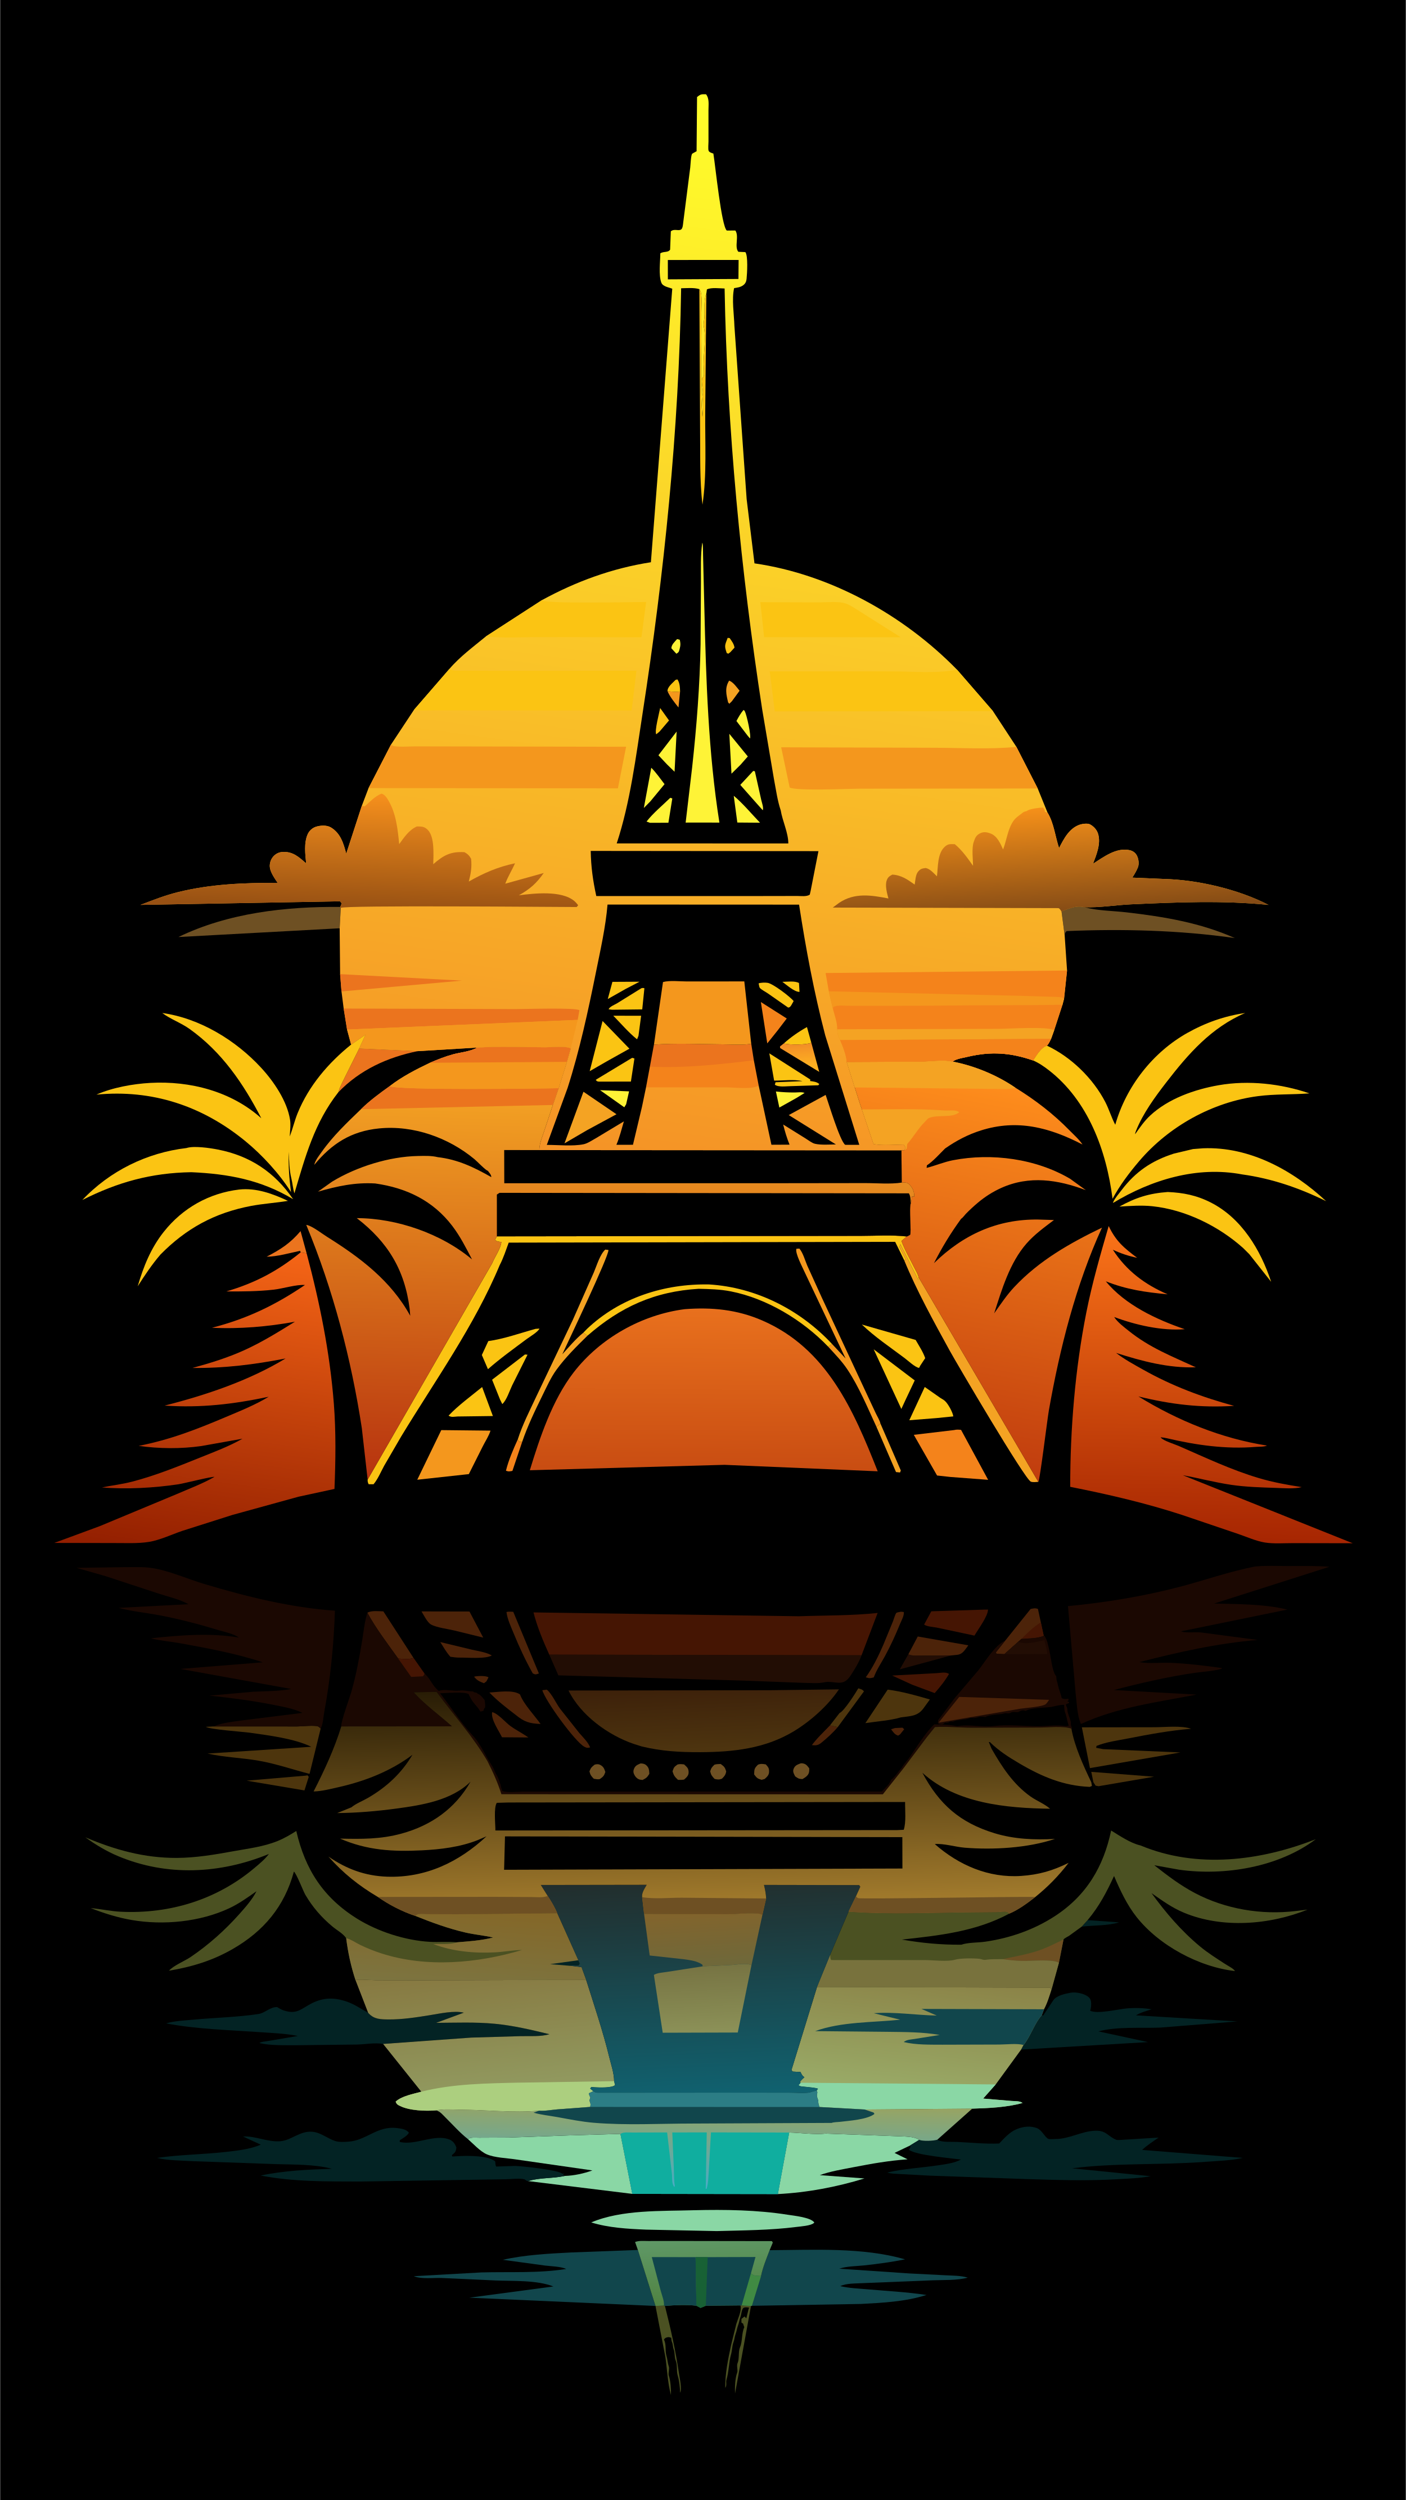 <svg version="1.1" xmlns="http://www.w3.org/2000/svg" style="display: block;" viewBox="0 0 1152 2048" width="1024" height="1820">
<defs>
	<linearGradient id="Gradient1" gradientUnits="userSpaceOnUse" x1="579.417" y1="1883.23" x2="575.707" y2="1833.03">
		<stop class="stop0" offset="0" stop-opacity="1" stop-color="rgb(81,132,68)"/>
		<stop class="stop1" offset="1" stop-opacity="1" stop-color="rgb(95,152,102)"/>
	</linearGradient>
	<linearGradient id="Gradient2" gradientUnits="userSpaceOnUse" x1="575.291" y1="1381.53" x2="577.443" y2="1432.74">
		<stop class="stop0" offset="0" stop-opacity="1" stop-color="rgb(61,33,10)"/>
		<stop class="stop1" offset="1" stop-opacity="1" stop-color="rgb(77,52,15)"/>
	</linearGradient>
	<linearGradient id="Gradient3" gradientUnits="userSpaceOnUse" x1="383.948" y1="1563.9" x2="379.408" y2="1627.2">
		<stop class="stop0" offset="0" stop-opacity="1" stop-color="rgb(132,103,40)"/>
		<stop class="stop1" offset="1" stop-opacity="1" stop-color="rgb(124,116,64)"/>
	</linearGradient>
	<linearGradient id="Gradient4" gradientUnits="userSpaceOnUse" x1="392.567" y1="1613.31" x2="402.238" y2="1711.71">
		<stop class="stop0" offset="0" stop-opacity="1" stop-color="rgb(135,121,65)"/>
		<stop class="stop1" offset="1" stop-opacity="1" stop-color="rgb(145,153,95)"/>
	</linearGradient>
	<linearGradient id="Gradient5" gradientUnits="userSpaceOnUse" x1="759.112" y1="1618.43" x2="749.067" y2="1713.32">
		<stop class="stop0" offset="0" stop-opacity="1" stop-color="rgb(139,131,71)"/>
		<stop class="stop1" offset="1" stop-opacity="1" stop-color="rgb(153,170,103)"/>
	</linearGradient>
	<linearGradient id="Gradient6" gradientUnits="userSpaceOnUse" x1="576.047" y1="1724.02" x2="575.127" y2="1791.96">
		<stop class="stop0" offset="0" stop-opacity="1" stop-color="rgb(152,164,98)"/>
		<stop class="stop1" offset="1" stop-opacity="1" stop-color="rgb(72,172,196)"/>
	</linearGradient>
	<linearGradient id="Gradient7" gradientUnits="userSpaceOnUse" x1="988.036" y1="1260.78" x2="993.11" y2="1011.71">
		<stop class="stop0" offset="0" stop-opacity="1" stop-color="rgb(167,38,2)"/>
		<stop class="stop1" offset="1" stop-opacity="1" stop-color="rgb(249,114,24)"/>
	</linearGradient>
	<linearGradient id="Gradient8" gradientUnits="userSpaceOnUse" x1="157.216" y1="1276.36" x2="192.638" y2="1019.24">
		<stop class="stop0" offset="0" stop-opacity="1" stop-color="rgb(147,31,0)"/>
		<stop class="stop1" offset="1" stop-opacity="1" stop-color="rgb(245,101,22)"/>
	</linearGradient>
	<linearGradient id="Gradient9" gradientUnits="userSpaceOnUse" x1="575.976" y1="1203.23" x2="577.131" y2="1072.95">
		<stop class="stop0" offset="0" stop-opacity="1" stop-color="rgb(201,77,18)"/>
		<stop class="stop1" offset="1" stop-opacity="1" stop-color="rgb(232,112,29)"/>
	</linearGradient>
	<linearGradient id="Gradient10" gradientUnits="userSpaceOnUse" x1="755.168" y1="1195.12" x2="812.592" y2="887.378">
		<stop class="stop0" offset="0" stop-opacity="1" stop-color="rgb(192,60,14)"/>
		<stop class="stop1" offset="1" stop-opacity="1" stop-color="rgb(254,141,28)"/>
	</linearGradient>
	<linearGradient id="Gradient11" gradientUnits="userSpaceOnUse" x1="574.225" y1="1539.7" x2="581.908" y2="1715.46">
		<stop class="stop0" offset="0" stop-opacity="1" stop-color="rgb(34,46,45)"/>
		<stop class="stop1" offset="1" stop-opacity="1" stop-color="rgb(16,97,111)"/>
	</linearGradient>
	<linearGradient id="Gradient12" gradientUnits="userSpaceOnUse" x1="575.652" y1="1566.24" x2="578.246" y2="1609.16">
		<stop class="stop0" offset="0" stop-opacity="1" stop-color="rgb(130,100,44)"/>
		<stop class="stop1" offset="1" stop-opacity="1" stop-color="rgb(111,104,58)"/>
	</linearGradient>
	<linearGradient id="Gradient13" gradientUnits="userSpaceOnUse" x1="575.247" y1="1611.16" x2="577.49" y2="1663.06">
		<stop class="stop0" offset="0" stop-opacity="1" stop-color="rgb(119,116,67)"/>
		<stop class="stop1" offset="1" stop-opacity="1" stop-color="rgb(139,144,87)"/>
	</linearGradient>
	<linearGradient id="Gradient14" gradientUnits="userSpaceOnUse" x1="493.313" y1="1216.29" x2="501.843" y2="906.372">
		<stop class="stop0" offset="0" stop-opacity="1" stop-color="rgb(183,51,15)"/>
		<stop class="stop1" offset="1" stop-opacity="1" stop-color="rgb(242,159,35)"/>
	</linearGradient>
	<linearGradient id="Gradient15" gradientUnits="userSpaceOnUse" x1="573.62" y1="1380.72" x2="577.672" y2="1559.14">
		<stop class="stop0" offset="0" stop-opacity="1" stop-color="rgb(40,28,5)"/>
		<stop class="stop1" offset="1" stop-opacity="1" stop-color="rgb(161,122,44)"/>
	</linearGradient>
	<linearGradient id="Gradient16" gradientUnits="userSpaceOnUse" x1="550.452" y1="955.703" x2="668.987" y2="89.45">
		<stop class="stop0" offset="0" stop-opacity="1" stop-color="rgb(245,147,38)"/>
		<stop class="stop1" offset="1" stop-opacity="1" stop-color="rgb(255,255,42)"/>
	</linearGradient>
	<linearGradient id="Gradient17" gradientUnits="userSpaceOnUse" x1="298.343" y1="744" x2="301.56" y2="651.602">
		<stop class="stop0" offset="0" stop-opacity="1" stop-color="rgb(152,81,19)"/>
		<stop class="stop1" offset="1" stop-opacity="1" stop-color="rgb(245,143,28)"/>
	</linearGradient>
	<linearGradient id="Gradient18" gradientUnits="userSpaceOnUse" x1="860.94" y1="749.316" x2="856.25" y2="660.669">
		<stop class="stop0" offset="0" stop-opacity="1" stop-color="rgb(131,74,21)"/>
		<stop class="stop1" offset="1" stop-opacity="1" stop-color="rgb(247,145,25)"/>
	</linearGradient>
	<linearGradient id="Gradient19" gradientUnits="userSpaceOnUse" x1="655.233" y1="872.963" x2="653.773" y2="855.118">
		<stop class="stop0" offset="0" stop-opacity="1" stop-color="rgb(253,176,33)"/>
		<stop class="stop1" offset="1" stop-opacity="1" stop-color="rgb(242,141,39)"/>
	</linearGradient>
</defs>
<path transform="translate(0,0)" fill="rgb(0,0,0)" d="M -0 -0 L 1152 0 L 1152 2048 L -0 2048 L -0 -0 z"/>
<path transform="translate(0,0)" fill="rgb(76,35,9)" d="M 388.42 1373.5 C 388.923 1373.31 389.138 1373.2 389.73 1373.13 C 392.321 1372.8 398.368 1372.53 400.211 1374 L 398.5 1377.26 L 396.5 1378.79 C 392.983 1377.44 390.821 1376.54 388.42 1373.5 z"/>
<path transform="translate(0,0)" fill="rgb(76,35,9)" d="M 733.358 1415.5 L 739.5 1415.2 L 740.864 1416.5 L 737.5 1420.7 L 735.859 1421.73 C 732.825 1420.57 732.102 1419.03 730.134 1416.5 L 733.358 1415.5 z"/>
<path transform="translate(0,0)" fill="rgb(3,35,36)" d="M 891.212 1572.83 L 917.028 1574.68 C 907.349 1577.58 896.358 1576.96 886.361 1578.18 L 891.212 1572.83 z"/>
<path transform="translate(0,0)" fill="rgb(76,35,9)" d="M 686.452 1414.71 C 682.494 1419.35 677.741 1423.69 673.014 1427.53 C 670.276 1429.76 668.535 1429.84 665.216 1429.5 C 669.498 1423.72 675.084 1418.53 680.061 1413.32 L 686.452 1414.71 z"/>
<path transform="translate(0,0)" fill="rgb(110,80,35)" d="M 487.154 1445.5 C 488.771 1444.99 490.464 1444.92 492 1445.8 C 494.611 1447.3 495.042 1448.85 495.978 1451.5 C 494.806 1454.85 494.239 1455.26 491.5 1457.26 C 489.9 1457.74 488.124 1457.28 486.5 1457.05 C 484.411 1454.82 483.689 1454.07 482.936 1451 C 484.076 1448.01 484.645 1447.54 487.154 1445.5 z"/>
<path transform="translate(0,0)" fill="rgb(110,80,35)" d="M 621.063 1445.5 C 623.448 1444.57 625.013 1444.86 627.5 1445.28 C 629.467 1447.59 630.27 1448.31 630.152 1451.5 C 630.054 1454.14 628.363 1455.6 626.5 1457.23 L 623.984 1457.92 C 620.441 1456.86 620.065 1456.31 617.915 1453.5 C 618.05 1449.18 618.01 1448.56 621.063 1445.5 z"/>
<path transform="translate(0,0)" fill="rgb(110,80,35)" d="M 585.401 1445.5 C 587.049 1444.98 588.782 1445.02 590.5 1444.93 C 593.335 1447.06 593.9 1447.46 595.022 1451 C 594.578 1453.83 593.502 1455.04 591.5 1457.02 C 589.18 1457.88 587.896 1457.7 585.5 1457.19 C 583.381 1454.91 582.651 1454.13 581.889 1451 C 582.767 1448.13 583.227 1447.6 585.401 1445.5 z"/>
<path transform="translate(0,0)" fill="rgb(244,131,27)" d="M 427.787 1181.15 L 419.808 1204.86 C 417.477 1205.28 416.779 1205.56 414.5 1204.73 C 416.654 1196.01 420.484 1187.2 424.208 1179.03 L 425.536 1181.18 L 427.483 1180.91 L 427.787 1181.15 z"/>
<path transform="translate(0,0)" fill="rgb(110,80,35)" d="M 655.819 1444.5 C 656.42 1444.38 656.646 1444.3 657.33 1444.39 C 660.453 1444.81 661.289 1446.19 663.074 1448.5 C 663.09 1449.64 663.116 1450.89 662.817 1452 C 662.113 1454.61 659.666 1456.04 657.5 1457.32 C 654.467 1457.16 654.012 1456.82 651.5 1455.05 C 650.403 1452.69 649.213 1451.12 650.438 1448.5 C 651.629 1445.96 653.418 1445.47 655.819 1444.5 z"/>
<path transform="translate(0,0)" fill="rgb(110,80,35)" d="M 524.798 1444.5 C 526.645 1444.47 528.416 1444.85 529.782 1446.22 C 531.92 1448.37 531.823 1450.18 532.03 1453 C 530.193 1455.98 529.608 1456.39 526.5 1458.04 L 524.374 1457.77 C 522.569 1457.34 521.001 1456.03 520.086 1454.44 C 518.96 1452.49 518.573 1450.97 519.5 1448.78 C 520.634 1446.11 522.348 1445.58 524.798 1444.5 z"/>
<path transform="translate(0,0)" fill="rgb(110,80,35)" d="M 554.875 1445.5 C 556.743 1444.75 558.551 1445.1 560.5 1445.28 C 562.88 1447.53 564.274 1448.36 564.215 1452 C 564.175 1454.55 562.271 1456.17 560.5 1457.71 C 558.846 1458.05 557.183 1457.95 555.5 1457.94 C 552.862 1455.44 552.141 1454.61 551.02 1451 C 552.078 1447.83 552.211 1447.48 554.875 1445.5 z"/>
<path transform="translate(0,0)" fill="rgb(244,163,35)" d="M 721.407 1166.06 L 738.111 1204.5 L 737.5 1206.16 L 734.185 1205.82 L 718.185 1168.86 L 721.407 1166.06 z"/>
<path transform="translate(0,0)" fill="rgb(34,13,4)" d="M 744.278 1355.11 C 747.777 1356.59 752.06 1356.07 755.803 1356.07 L 779.347 1356.04 L 737.269 1367.42 L 744.278 1355.11 z"/>
<path transform="translate(0,0)" fill="rgb(77,53,13)" d="M 703.283 1382.96 C 705.308 1383.66 706.633 1383.71 707.877 1385.5 L 686.452 1414.71 L 680.061 1413.32 L 687.926 1403.17 C 691.532 1401.82 701.205 1386.57 703.283 1382.96 z"/>
<path transform="translate(0,0)" fill="rgb(75,81,34)" d="M 607.703 1888.38 L 615.333 1888.91 L 602.25 1960.64 C 602.05 1955.33 602.281 1948.31 604 1943.5 C 604.787 1941.3 603.305 1938.1 604.364 1935.62 C 605.925 1931.98 604.763 1926.35 606.373 1922.59 C 608.426 1917.8 607.562 1911.25 609.79 1906.43 C 609.973 1906.04 609.004 1904.61 609 1903.5 L 607.51 1902.5 L 607.51 1899.5 L 610 1897.51 L 611.5 1899 L 613.391 1891.25 L 613.75 1890.25 C 612.263 1890.06 610.848 1889.75 609.422 1890.36 C 607.662 1891.11 607.437 1895.97 606.75 1897.75 C 605.853 1900.07 605.631 1902.47 604.75 1904.75 C 603.853 1907.07 603.631 1909.47 602.75 1911.75 C 601.878 1914.01 601.816 1916.36 601 1918.5 C 599.765 1921.74 599.92 1925.26 599 1928.5 C 597.09 1935.24 597.243 1942.62 595.25 1949.25 C 594.555 1951.57 595.777 1953.75 594.244 1955.99 C 594.007 1944.72 596.62 1932.12 599.002 1921.06 L 603.295 1903.63 C 604.48 1899.68 607.736 1892.91 606.807 1888.9 L 606.675 1888.44 L 607.703 1888.38 z"/>
<path transform="translate(0,0)" fill="rgb(235,116,30)" d="M 246.274 1025.83 L 245.812 1024.59 C 237.165 1026.4 227.226 1029.33 218.409 1029.41 C 229.992 1023.38 237.711 1018.39 246.191 1008.44 L 251.167 1026.67 L 246.274 1025.83 z"/>
<path transform="translate(0,0)" fill="rgb(76,35,9)" d="M 403.196 1402.5 C 407.784 1403.29 414.3 1411.1 418.357 1413.99 C 423.003 1417.3 428.186 1419.86 432.891 1423.22 L 411.269 1423.06 C 408.527 1417.43 402.083 1408.53 403.196 1402.5 z"/>
<path transform="translate(0,0)" fill="rgb(76,35,9)" d="M 376.524 1357.8 C 373.985 1357.84 371.511 1357.46 369 1357.13 C 365.728 1353.59 363.273 1349.13 360.685 1345.07 L 386.86 1351.37 C 392.252 1352.59 398.05 1353.32 402.934 1356.03 C 397.714 1359.12 382.981 1357.69 376.524 1357.8 z"/>
<path transform="translate(0,0)" fill="rgb(77,53,13)" d="M 250.276 1454.5 L 251.899 1454.23 L 252.884 1455.5 L 249.376 1466.6 L 208.002 1459.62 L 202 1458.59 L 250.276 1454.5 z"/>
<path transform="translate(0,0)" fill="rgb(76,35,9)" d="M 444.327 1384.5 L 448 1384.05 C 452.159 1387.45 455.53 1395.16 458.835 1399.63 L 474.5 1419.42 C 477.48 1422.94 481.893 1427.03 483.5 1431.37 C 481.316 1431.89 480.844 1431.87 478.799 1430.83 C 471.398 1427.05 446.61 1393.08 444.327 1384.5 z"/>
<path transform="translate(0,0)" fill="rgb(77,53,13)" d="M 895.936 1459.87 L 894.217 1451.39 L 945.657 1455.37 L 900.16 1463.15 L 897.743 1462.69 L 895.936 1459.87 z"/>
<path transform="translate(0,0)" fill="rgb(76,35,9)" d="M 414.932 1320.5 C 416.613 1319.94 418.727 1320.22 420.5 1320.27 L 441.5 1370.8 C 439.038 1371.56 438.922 1371.94 436.5 1370.76 C 430.502 1360.1 425.445 1349.22 420.81 1337.9 C 418.523 1332.32 415.734 1326.52 414.932 1320.5 z"/>
<path transform="translate(0,0)" fill="rgb(75,81,34)" d="M 544.04 1888.63 L 544.791 1888.85 C 549.534 1907.57 553.616 1925.7 556.409 1944.83 C 556.947 1948.51 558.894 1956.69 557.25 1959.99 C 557.138 1955.46 556.542 1950.03 555.25 1945.75 C 554.171 1942.17 555.153 1937.15 553.627 1933.59 C 552.485 1930.93 553.079 1927.33 552 1924.5 C 551.227 1922.47 551.423 1920.46 550.625 1918.59 C 550.156 1917.5 550.101 1916.72 550.028 1915.54 L 550 1915 C 548.977 1914.6 548.115 1914.25 547 1914.5 C 545.575 1914.81 544.635 1915.22 544 1916.5 C 546.081 1920.18 544.835 1925.64 546 1929.5 C 546.956 1932.67 546.943 1935.46 548 1938.5 C 548.693 1940.49 547.307 1944.01 548 1946 C 549.435 1950.13 549.88 1957.19 549.75 1961.86 C 546.984 1951.94 546.664 1940.82 545.143 1930.59 L 537.063 1888.9 L 544.04 1888.63 z"/>
<path transform="translate(0,0)" fill="rgb(76,35,9)" d="M 709.391 1373.96 C 715.18 1365.94 719.75 1356.53 723.708 1347.48 L 731.76 1327.91 C 732.358 1326.37 733.479 1322.26 734.5 1321.13 C 734.748 1320.85 737.546 1320.3 738 1320.25 C 738.861 1320.16 739.78 1320.36 740.62 1320.5 C 740.797 1323.84 738.66 1327.31 737.413 1330.37 C 733.769 1339.33 729.854 1347.84 725.252 1356.37 C 722.234 1361.95 718.079 1368.07 715.972 1373.99 C 712.916 1374.8 712.396 1374.88 709.391 1373.96 z"/>
<path transform="translate(0,0)" fill="rgb(251,196,19)" d="M 430.096 1109.5 L 432.19 1109.69 L 419.59 1134.82 C 417.47 1139.25 414.993 1147.1 411.5 1150.12 L 409.706 1146.5 L 403.151 1130.18 L 430.096 1109.5 z"/>
<path transform="translate(0,0)" fill="rgb(69,21,3)" d="M 767.414 1370.54 C 770.645 1370.34 775.053 1369.29 777.618 1371.21 C 774.353 1376.83 770.182 1382.01 765.875 1386.87 L 747.461 1380.01 L 730.993 1372.49 L 767.414 1370.54 z"/>
<path transform="translate(0,0)" fill="rgb(76,35,9)" d="M 422.542 1404.77 C 415.139 1399.1 407.409 1393.15 400.946 1386.42 C 408.137 1385.99 420.211 1383.93 426.041 1387.96 L 426.236 1388.49 C 429.371 1396.29 437.889 1405.13 442.888 1412.17 C 433.974 1411.84 429.462 1410.47 422.542 1404.77 z"/>
<path transform="translate(0,0)" fill="rgb(251,196,19)" d="M 394.98 1136.16 L 403.806 1159.92 L 374.744 1160.29 C 372.023 1160.45 369.781 1161.16 367.476 1159.6 C 375.617 1150.99 385.819 1143.69 394.98 1136.16 z"/>
<path transform="translate(0,0)" fill="rgb(76,35,9)" d="M 744.278 1355.11 L 751.993 1340.51 L 793.474 1347.74 C 790.766 1351.17 789.034 1354.97 784.385 1355.52 L 779.347 1356.04 L 755.803 1356.07 C 752.06 1356.07 747.777 1356.59 744.278 1355.11 z"/>
<path transform="translate(0,0)" fill="rgb(76,35,9)" d="M 300.927 1321.02 C 304.532 1319.06 310.007 1319.84 314.056 1319.92 L 338.768 1358.06 C 335.019 1359.57 330.194 1358.81 326.209 1358.61 C 317.825 1346.83 307.707 1333.68 300.927 1321.02 z"/>
<path transform="translate(0,0)" fill="rgb(251,196,19)" d="M 715.876 1105.24 L 749.529 1130.75 L 741.993 1146.69 L 738.551 1154.14 L 715.876 1105.24 z"/>
<path transform="translate(0,0)" fill="rgb(251,196,19)" d="M 757.732 1136.12 L 770.561 1145.09 C 771.8 1145.84 773.124 1146.57 774.228 1147.52 C 776.761 1149.69 780.748 1156.91 781.127 1160.22 L 767.357 1161.6 L 745.07 1163.36 L 757.732 1136.12 z"/>
<path transform="translate(0,0)" fill="rgb(251,196,19)" d="M 438.822 1088.5 L 441.942 1088.29 C 440.922 1090.95 433.929 1095.06 431.545 1096.83 C 420.794 1104.85 409.837 1112.69 399.759 1121.55 L 394.749 1109.93 L 400.046 1098.53 C 412.761 1096.82 426.367 1091.92 438.822 1088.5 z"/>
<path transform="translate(0,0)" fill="rgb(76,35,9)" d="M 823.62 1343.96 L 844.5 1317.95 C 847.01 1317.5 848.056 1317.07 850.5 1317.93 L 852.856 1328.88 L 855.226 1339.9 C 850.076 1342.19 842.599 1341.96 836.977 1342.48 L 834.327 1344.82 L 822.978 1354.96 L 816.5 1354.71 L 816.042 1353.5 L 823.62 1343.96 z"/>
<path transform="translate(0,0)" fill="rgb(69,21,3)" d="M 852.856 1328.88 L 855.226 1339.9 C 850.076 1342.19 842.599 1341.96 836.977 1342.48 C 842.013 1337.32 846.781 1332.82 852.856 1328.88 z"/>
<path transform="translate(0,0)" fill="rgb(251,196,19)" d="M 706.183 1084.96 L 750.278 1097.59 C 752.987 1102.36 756.328 1107.31 758.109 1112.5 L 754.134 1118.52 L 753.088 1120.5 C 749.912 1120.11 743.916 1114.47 741.126 1112.37 C 729.397 1103.56 716.777 1095.13 706.183 1084.96 z"/>
<path transform="translate(0,0)" fill="rgb(235,116,30)" d="M 294.244 858.831 L 342.062 861.039 C 317.25 866.168 294.926 876.272 277.151 894.684 C 278.275 890.461 280.75 886.147 282.605 882.165 L 294.244 858.831 z"/>
<path transform="translate(0,0)" fill="rgb(76,35,9)" d="M 345.307 1319.96 L 384.608 1320.04 L 395.889 1341.42 L 372.415 1335.65 C 367.027 1334.34 357.857 1333.27 353.122 1330.7 C 350.108 1329.07 347.115 1322.93 345.307 1319.96 z"/>
<path transform="translate(0,0)" fill="rgb(69,21,3)" d="M 806.317 1318.5 L 809.581 1318.46 C 809.51 1323.95 801.446 1334.67 798.465 1339.78 L 767.47 1333.2 C 764.944 1332.74 759 1332.33 757.237 1330.69 L 763.101 1319.87 L 806.317 1318.5 z"/>
<path transform="translate(0,0)" fill="rgb(244,151,29)" d="M 681.682 1100.82 L 692.85 1112.78 L 659.167 1041.75 C 657.488 1037.93 651.459 1026.73 652.5 1022.93 L 655.029 1022.76 C 658.093 1026.55 659.576 1032.34 661.5 1036.82 L 673.342 1062.84 L 708.034 1137.22 L 717.46 1157.36 C 718.69 1160.01 720.799 1163.31 721.407 1166.06 L 718.185 1168.86 C 710.889 1153.13 703.872 1136.07 694.252 1121.65 C 689.794 1114.96 683.981 1109.04 678.582 1103.11 L 681.682 1100.82 z"/>
<path transform="translate(0,0)" fill="rgb(77,53,13)" d="M 727.358 1384.03 C 739.075 1385.51 750.602 1388.83 761.935 1392.09 L 756.56 1399.53 C 751.736 1405.95 745.869 1405.67 738.245 1406.75 C 729.286 1409.35 718.382 1410.04 709.068 1411.48 L 727.358 1384.03 z"/>
<path transform="translate(0,0)" fill="rgb(244,163,35)" d="M 424.208 1179.03 C 427.905 1167.31 434.052 1155.31 439.252 1144.19 L 469.309 1081.16 L 486.483 1042.37 C 488.878 1036.81 491.503 1027.63 495.905 1023.57 L 498.5 1023.9 C 499.106 1028.55 464.93 1100.11 460.682 1109.34 C 466.172 1103.37 471.58 1096.75 477.909 1091.68 L 481.341 1094.11 C 472.375 1102.88 463.354 1111.79 455.946 1121.96 C 451.282 1128.36 447.715 1136.38 444.218 1143.48 C 438.232 1155.63 432.146 1168.32 427.787 1181.15 L 427.483 1180.91 L 425.536 1181.18 L 424.208 1179.03 z"/>
<path transform="translate(0,0)" fill="rgb(251,196,19)" d="M 477.909 1091.68 L 480.859 1088.63 C 507.872 1062.93 544.45 1051.41 581.08 1052.13 C 619.505 1054.54 655.411 1072.74 681.682 1100.82 L 678.582 1103.11 C 657.783 1081.43 628.463 1063.63 598.802 1057.81 C 590.064 1056.09 581.272 1055.89 572.395 1055.7 C 536.24 1057.9 508.426 1070.5 481.341 1094.11 L 477.909 1091.68 z"/>
<path transform="translate(0,0)" fill="rgb(244,163,35)" d="M 740.819 1032.18 L 742.359 1032 L 737 1021.5 L 737.75 1019.25 L 752.408 1048.38 L 752.683 1046.27 L 850.837 1213.85 C 849.013 1213.94 846.366 1214.34 844.651 1213.67 C 839.787 1211.78 784.028 1117.01 778.017 1106.06 C 765.007 1082.35 751.077 1057.19 740.819 1032.18 z"/>
<path transform="translate(0,0)" fill="rgb(77,53,13)" d="M 886.494 1414.9 L 946.289 1414.83 C 954.793 1414.83 968.123 1413.28 975.996 1416.09 C 958.543 1417.52 941.409 1420.69 924.242 1424.05 C 915.691 1425.72 906.594 1426.87 898.5 1430.13 L 898.224 1431.69 L 903.934 1432.78 L 967.246 1435.49 L 893.111 1448.32 L 886.494 1414.9 z"/>
<path transform="translate(0,0)" fill="rgb(244,151,29)" d="M 361.504 1171.45 L 401.858 1171.88 C 400.538 1176.18 397.53 1180.73 395.5 1184.77 L 384.089 1207.5 L 381.231 1207.8 L 341.819 1212.1 L 361.504 1171.45 z"/>
<path transform="translate(0,0)" fill="rgb(77,53,13)" d="M 174.812 1414.17 L 243.52 1414.19 C 247.194 1414.2 257.51 1413.05 260.5 1414.18 C 261.122 1414.42 262.102 1415.43 262.668 1415.87 L 253.555 1453.03 C 239.496 1449.47 226.397 1444.8 211.941 1442.27 C 198.091 1439.84 183.555 1439.49 169.951 1436.4 L 254.998 1430.84 C 240.904 1424.09 220.573 1421.61 205.09 1419.39 C 199.235 1418.55 171.397 1416.66 168.622 1414.5 L 174.812 1414.17 z"/>
<path transform="translate(0,0)" fill="rgb(244,131,27)" d="M 781.778 1171.41 C 783.807 1170.92 785.433 1171.04 787.5 1171.25 L 809.688 1212.17 L 778.754 1209.83 L 767.822 1208.64 L 748.76 1175.32 L 781.778 1171.41 z"/>
<path transform="translate(0,0)" fill="rgb(251,196,19)" d="M 956.872 976.406 C 969.734 976.973 980.465 979.115 992 984.935 C 1017.37 997.734 1033.01 1023.83 1041.63 1049.99 L 1023.69 1027.31 L 1018.68 1022.32 C 998.534 1004.29 971.27 990.877 944.209 988.057 C 935.266 987.125 926.21 987.832 917.258 988.359 C 930.713 980.958 941.5 977.54 956.872 976.406 z"/>
<path transform="translate(0,0)" fill="rgb(251,196,19)" d="M 195.916 974.381 C 209.95 972.861 223.41 977.842 235.855 983.68 C 225.788 985.347 215.539 985.935 205.528 987.836 C 175.829 993.478 152.481 1006.18 131.332 1027.67 C 124.288 1035.9 118.525 1044.57 112.697 1053.68 C 117.41 1037.51 123.471 1022.43 134.017 1009.1 C 149.509 989.525 171.16 977.352 195.916 974.381 z"/>
<path transform="translate(0,0)" fill="rgb(110,80,35)" d="M 869.898 747.039 C 870.614 746.281 871.011 746.059 872.023 745.725 C 875.027 744.734 878.205 743.295 881.34 742.89 L 882 742.816 C 884.348 742.517 886.167 742.663 888.5 743.096 L 889.006 743.232 C 899.967 746.092 911.972 746.043 923.239 747.349 C 953.861 750.897 983.486 755.81 1011.84 768.392 C 966.478 761.937 919.727 760.77 874 762.689 C 872.474 764.246 872.653 764.587 872.433 766.679 L 869.898 747.039 z"/>
<path transform="translate(0,0)" fill="rgb(110,80,35)" d="M 278.229 760.387 L 146.076 767.552 C 186.817 747.81 233.92 742.488 278.737 742.903 L 279.129 743.683 L 278.229 760.387 z"/>
<path transform="translate(0,0)" fill="rgb(138,215,165)" d="M 568.623 1810.46 C 593.976 1809.85 620.368 1810.2 645.458 1814.17 C 650.81 1815.02 664.167 1816.29 667.222 1820.5 L 666.748 1821.04 C 664.161 1823.22 656.032 1823.72 652.542 1824.17 C 631.039 1826.91 608.95 1826.94 587.306 1827.56 L 529.272 1826.37 C 514.345 1825.73 498.718 1824.9 484.401 1820.47 C 509.407 1809.86 541.836 1811.3 568.623 1810.46 z"/>
<path transform="translate(0,0)" fill="rgb(251,196,19)" d="M 152.67 940.398 C 158.807 938.398 171.905 940.365 178.398 941.626 C 204.742 946.742 224.994 960.212 240.091 982.306 C 213.674 966.441 186.98 961.547 156.638 960.188 C 123.766 960.741 96.521 968.257 67.335 982.973 C 89.857 959.114 120.281 944.197 152.67 940.398 z"/>
<path transform="translate(0,0)" fill="rgb(251,196,19)" d="M 977.572 941.241 L 985.887 940.597 C 1024.03 939.092 1059.52 958.636 1086.67 983.907 C 1064.62 973.104 1042.18 965.355 1017.81 961.994 C 980.724 954.983 943.437 966.422 911.989 985.41 L 912.241 984.551 C 913.644 981.397 916.891 977.688 919.003 974.904 C 930.527 959.709 943.761 950.755 961.871 944.963 L 977.572 941.241 z"/>
<path transform="translate(0,0)" fill="rgb(251,196,19)" d="M 407.09 1012.72 L 635.678 1012.44 L 705.209 1012.35 C 717.6 1012.34 730.731 1011.44 743.039 1012.83 L 738.67 1016.5 C 741.339 1023.86 745.355 1030.63 748.799 1037.65 C 750.024 1040.14 752.23 1043.6 752.683 1046.27 L 752.408 1048.38 L 737.75 1019.25 L 737 1021.5 L 742.359 1032 L 740.819 1032.18 L 733.479 1017.24 L 416.772 1017.88 C 414.495 1024.04 412.449 1030.46 409.401 1036.29 C 388.59 1086.06 356.569 1130.67 328.69 1176.59 L 314.68 1200.69 C 311.976 1205.67 309.614 1211.46 306 1215.81 L 302 1215.81 C 301.31 1214.36 301.092 1213.66 301.165 1212 L 403.189 1034.85 C 405.177 1029.85 410.473 1022.4 410.717 1017.34 C 408.383 1017.04 407.366 1017.15 405.5 1015.65 L 407.09 1012.72 z"/>
<path transform="translate(0,0)" fill="rgb(138,215,165)" d="M 646.631 1746.83 C 656.284 1747.06 667.183 1748.7 676.696 1747.72 L 734.978 1749.84 C 740.026 1750.17 749.142 1749.76 753.195 1752.86 L 745.663 1757.47 L 732.984 1763.52 L 743.635 1768.76 C 728.481 1769.85 714.279 1772.31 699.383 1775.22 C 690.1 1777.03 680.64 1778.53 671.711 1781.73 L 708.32 1784.44 C 685.251 1791.53 661.437 1795.98 637.324 1797.25 L 646.631 1746.83 z"/>
<path transform="translate(0,0)" fill="rgb(3,35,36)" d="M 853.641 1650.72 L 854.776 1651 L 863.185 1638.34 C 865.73 1634.61 873.123 1633.02 877.432 1632.29 C 881.555 1631.6 887.637 1632.84 891.122 1635.19 C 892.754 1636.29 893.627 1637.51 893.98 1639.5 C 894.331 1641.48 894.078 1645.17 893.257 1647 C 899.053 1650.08 916.368 1645.72 923.568 1645.13 C 929.951 1644.6 937.288 1644.76 943.596 1645.89 C 939.355 1647.29 934.63 1648.46 930.837 1650.84 L 1014 1655.81 L 950.709 1660.87 C 934.509 1661.52 915.694 1659.85 900.003 1663.97 L 940.717 1672.75 L 836.725 1678.87 L 838.691 1675.09 L 838.786 1675.11 C 844.624 1667.71 847.558 1657.62 853.641 1650.72 z"/>
<path transform="translate(0,0)" fill="rgb(138,215,165)" d="M 383.261 1752.13 C 385.884 1750.54 389.438 1751.07 392.443 1751.06 L 416.28 1750.95 L 465.807 1749.2 L 508.34 1747.94 L 518.075 1797.08 L 432.659 1786.6 L 433.174 1786.46 C 442.771 1783.62 453.008 1784.58 462.704 1782.37 C 470.26 1782.16 478.252 1780.42 485.347 1777.87 L 422.345 1768.82 C 415.134 1767.73 405.227 1767.5 398.658 1764.61 C 393.408 1762.3 387.611 1755.96 383.261 1752.13 z"/>
<path transform="translate(0,0)" fill="rgb(17,70,76)" d="M 522.619 1843.01 L 537.063 1888.9 L 384.5 1882.12 L 453.376 1872.92 C 439.853 1867.59 420.398 1868.6 406.007 1868.01 L 361.5 1865.96 C 355.119 1865.78 344.711 1867.02 339.059 1864.5 L 394.5 1861.41 C 417.245 1860.79 441.509 1862.2 463.911 1858.58 C 459.319 1856.52 451.68 1856.43 446.586 1855.8 L 411.901 1851.08 C 430.03 1847.01 449.234 1846.03 467.748 1845.07 L 522.619 1843.01 z"/>
<path transform="translate(0,0)" fill="rgb(17,70,76)" d="M 630.622 1843.2 C 666.428 1843.01 706.939 1840.67 741.596 1850.72 C 730.599 1852.92 719.574 1854.41 708.43 1855.63 C 702.081 1856.33 693.583 1856.29 687.688 1858.36 L 745.121 1862.25 L 774.48 1863.74 C 780.584 1864.07 787.109 1863.94 792.993 1865.68 C 784.21 1868.08 773.2 1867.52 764.069 1867.88 L 707.038 1870.19 C 701.572 1870.55 693.406 1870.18 688.5 1872.66 C 695.924 1874.37 703.485 1874.6 711.051 1875.27 C 727.039 1876.67 743.308 1877.49 759.168 1879.89 C 741.761 1885.39 723.662 1886.28 705.551 1887.24 L 616.045 1888.76 L 623.593 1864.32 C 625.042 1857.25 628.054 1849.95 630.622 1843.2 z"/>
<path transform="translate(0,0)" fill="rgb(34,13,4)" d="M 450.003 1355.36 L 705.963 1355.87 C 704.017 1361.43 700.062 1367.81 696.793 1372.75 C 690.32 1382.55 683.971 1376.16 675.036 1378.09 C 670.16 1379.14 663.729 1378.49 658.662 1378.5 L 609.434 1376.65 L 457.463 1372.33 L 450.003 1355.36 z"/>
<path transform="translate(0,0)" fill="url(#Gradient1)" d="M 522.619 1843.01 L 520.329 1836.5 C 523.567 1835.24 527.433 1835.69 530.88 1835.68 L 550.825 1835.65 L 632.5 1835.77 L 633.201 1837 L 630.622 1843.2 C 628.054 1849.95 625.042 1857.25 623.593 1864.32 L 616.045 1888.76 L 615.333 1888.91 L 607.703 1888.38 L 606.675 1888.44 L 578.3 1888.71 L 574 1890.49 L 570.603 1888.71 C 562.44 1887.74 553.009 1888.17 544.791 1888.85 L 544.04 1888.63 L 537.063 1888.9 L 522.619 1843.01 z"/>
<path transform="translate(0,0)" fill="rgb(17,70,76)" d="M 544.04 1888.63 C 544.326 1884.91 542.387 1880.26 541.39 1876.64 L 534.028 1848.86 L 569.938 1848.91 L 570.603 1888.71 C 562.44 1887.74 553.009 1888.17 544.791 1888.85 L 544.04 1888.63 z"/>
<path transform="translate(0,0)" fill="rgb(17,70,76)" d="M 579.844 1848.91 L 619.018 1848.79 L 615.264 1862.22 C 617.813 1864.6 620.178 1864.07 623.593 1864.32 L 616.045 1888.76 L 615.333 1888.91 L 607.703 1888.38 L 606.675 1888.44 L 578.3 1888.71 L 574 1890.49 L 570.603 1888.71 L 569.938 1848.91 L 579.844 1848.91 z"/>
<path transform="translate(0,0)" fill="rgb(64,138,67)" d="M 615.264 1862.22 C 617.813 1864.6 620.178 1864.07 623.593 1864.32 L 616.045 1888.76 L 615.333 1888.91 L 607.703 1888.38 L 615.264 1862.22 z"/>
<path transform="translate(0,0)" fill="rgb(24,97,53)" d="M 569.938 1848.91 L 579.844 1848.91 L 578.3 1888.71 L 574 1890.49 L 570.603 1888.71 L 569.938 1848.91 z"/>
<path transform="translate(0,0)" fill="rgb(3,35,36)" d="M 313.825 1674.25 C 307.334 1673.07 299.272 1674.56 292.651 1674.75 L 240.982 1675.34 C 231.578 1675.22 221.711 1675.66 212.498 1673.55 C 213.632 1672.44 217.363 1672.24 218.982 1671.94 L 243.987 1667.72 C 233.131 1665.58 221.837 1665.25 210.812 1664.48 C 185.982 1662.74 160.481 1662.1 136.012 1657.43 C 143.188 1655.3 151.349 1655.03 158.78 1654.34 C 176.186 1652.72 194.406 1652.36 211.623 1649.75 C 217.335 1648.88 220.846 1643.98 227 1644.05 C 228.838 1645.26 230.626 1646.26 232.723 1646.93 C 243.397 1650.32 246.698 1645.35 255.376 1640.98 C 265.174 1636.05 273.942 1636.11 284.169 1639.62 C 290.214 1641.7 296.026 1645.65 301.583 1648.78 L 302.155 1649.39 C 306.597 1654.06 311.827 1654.11 317.882 1654.19 C 329.406 1654.32 340.771 1652.52 352.117 1650.7 C 360.329 1649.39 371.995 1646.75 379.973 1648.65 L 357.321 1656.98 C 373.25 1656.9 389.541 1656.22 405.412 1657.74 C 420.632 1659.2 435.291 1662.69 450.116 1666.29 C 442.932 1668.44 434.008 1667.73 426.477 1667.88 L 385.965 1669.07 L 313.825 1674.25 z"/>
<path transform="translate(0,0)" fill="rgb(3,35,36)" d="M 768.029 1752.71 L 768.454 1752.96 C 772.323 1755.02 779.449 1754.31 783.817 1754.51 C 795.464 1755.03 807.039 1756.29 818.714 1755.82 C 823.039 1751.38 827.169 1746.49 833 1744.09 C 838.319 1741.89 844.43 1741.08 849.918 1743.34 C 853.806 1744.93 856.466 1751.07 859.08 1752.03 C 860.271 1752.47 863.542 1752.12 864.908 1752.12 C 876.316 1752.14 885.883 1745.79 897.353 1745.35 C 906.656 1744.99 907.611 1749.91 914.728 1752.8 C 915.796 1753.23 920.067 1752.71 921.429 1752.67 L 949.402 1750.97 C 944.785 1754.16 939.984 1757.22 935.88 1761.06 L 1018.42 1767.61 C 1008.53 1769.81 998.071 1770.04 987.974 1770.81 C 951.547 1773.58 914.696 1771.57 878.438 1776.12 L 942.86 1782.6 C 933.634 1784.33 924.226 1784.56 914.875 1785.11 C 890.456 1786.55 865.933 1785.71 841.5 1784.96 L 761 1782.11 L 736.847 1780.79 C 733.812 1780.55 729.85 1780.64 727.039 1779.58 C 740.482 1776.41 754.763 1775.75 768.467 1773.71 C 774.297 1772.84 782.244 1771.9 787.378 1768.95 C 779.209 1767.86 750.671 1765.45 744.87 1761 L 745.243 1760.33 C 745.633 1759.6 745.858 1758.98 746.075 1758.19 L 745.663 1757.47 L 753.195 1752.86 C 756.528 1754.09 764.664 1753.75 768.029 1752.71 z"/>
<path transform="translate(0,0)" fill="rgb(251,196,19)" d="M 857.864 856.511 C 877.633 865.799 895.627 883.27 905.683 902.673 C 908.821 908.727 910.682 915.326 913.867 921.319 C 922.749 889.966 944.653 861.944 973.086 846.019 C 987.935 837.703 1003.48 832.221 1020.34 829.782 C 992.587 841.736 973.941 862.997 955.785 886.48 C 946.436 898.572 936.655 911.916 930.921 926.174 C 930.527 927.154 930.202 928.029 930.122 929.088 C 933.88 923.766 937.595 918.353 942.371 913.882 C 957.26 899.944 978.872 892.374 998.656 888.93 C 1023.08 884.678 1049.62 887.638 1073.02 895.624 C 1058.89 896.737 1044.92 896.056 1030.78 897.899 C 993.445 902.766 957.74 922.644 933.464 951.139 C 925.145 960.904 917.792 970.68 911.643 981.955 C 906.63 942.483 891.66 901.538 859.223 876.5 C 855.245 873.429 851.17 870.646 846.532 868.656 C 849.057 864.606 853.295 857.653 857.864 856.511 z"/>
<path transform="translate(0,0)" fill="rgb(251,196,19)" d="M 277.151 894.684 C 257.454 919.837 250.105 947.388 241.151 977.513 C 239.831 973.52 239.667 969.321 238.637 965.266 C 236.981 958.746 236.714 950.28 236.572 943.5 C 236.005 954.58 236.976 965.455 238.346 976.464 C 228.77 961.354 214.858 946.192 201.074 934.873 C 165.732 905.852 124.554 892.218 78.891 896.653 C 91.957 890.856 108.838 887.822 123.068 887.037 C 155.592 885.244 189.374 893.906 214.016 916.014 C 199.302 887.57 181.656 861.663 155.18 842.818 C 148.15 837.813 139.422 834.77 132.842 829.774 C 163.571 834.056 193.139 852.112 213.972 874.733 C 224.304 885.953 235.184 901.969 237.575 917.261 C 238.256 921.616 237.52 926.483 237.326 930.897 C 239.776 924.59 241.247 917.98 243.826 911.689 C 253.019 889.265 268.896 870.735 287.606 855.654 L 299.485 847.484 L 294.244 858.831 L 282.605 882.165 C 280.75 886.147 278.275 890.461 277.151 894.684 z"/>
<path transform="translate(0,0)" fill="rgb(3,35,36)" d="M 432.659 1786.6 C 431.46 1786.88 430.593 1785.36 429.5 1785.11 C 425.393 1784.15 418.898 1785.01 414.5 1785.1 L 294.781 1786.97 C 267.646 1786.87 240.222 1787.26 213.481 1782.04 C 232.869 1778.02 252.216 1777.15 271.936 1776.5 C 256.685 1772.68 241.474 1773.2 225.89 1772.7 L 156.82 1770.25 C 147.515 1769.69 137.623 1769.76 128.542 1767.62 C 147.168 1764.91 166.414 1764.82 185.18 1762.69 C 194.886 1761.58 204.51 1760.57 213.598 1756.78 L 199.035 1750.09 C 208.946 1749.42 219.157 1754.84 229.711 1753.94 C 238.809 1753.16 245.622 1745.34 255.821 1746.2 C 262.777 1746.78 268.072 1751.65 274.502 1753.77 C 277.753 1754.83 281.758 1754.53 285.148 1754.33 C 300.184 1753.46 308.853 1741.03 325.5 1743.21 C 329.105 1743.68 332.735 1744.09 334.999 1747 C 333.343 1749.78 330.156 1751.39 327.5 1753.14 L 327.42 1754.5 C 340.163 1757.71 355.977 1747.69 368.199 1752.56 C 371.275 1753.79 372.688 1756.08 373.889 1759 C 373.46 1762.79 372.918 1762.95 370.201 1765.36 L 370.5 1766.46 C 379.541 1765.82 390.445 1765.49 399.271 1767.54 C 400.644 1767.86 404.862 1769.42 405.662 1770.5 C 405.929 1770.86 405.643 1773.36 406.5 1774.7 L 421.838 1774.19 C 427.544 1774.29 457.647 1777.53 460.5 1780.49 L 462.5 1780.49 L 461.154 1781.25 L 462.704 1782.37 C 453.008 1784.58 442.771 1783.62 433.174 1786.46 L 432.659 1786.6 z"/>
<path transform="translate(0,0)" fill="url(#Gradient2)" d="M 631.298 1384.52 L 687.407 1383.82 C 678.344 1397.18 664.194 1409.83 650.381 1418.16 C 626.799 1432.37 600.81 1435.15 573.846 1435.27 C 557.271 1435.34 541.94 1434.52 525.77 1430.56 L 519.233 1428.5 C 498.34 1421.39 475.739 1405.03 465.79 1384.76 L 631.298 1384.52 z"/>
<path transform="translate(0,0)" fill="rgb(69,21,3)" d="M 450.003 1355.36 C 445.023 1344.4 440.043 1332.46 437.077 1320.78 L 654.536 1323.93 C 675.953 1323.18 697.801 1323.5 719.113 1321.23 L 705.963 1355.87 L 450.003 1355.36 z"/>
<path transform="translate(0,0)" fill="rgb(27,8,2)" d="M 300.927 1321.02 C 307.707 1333.68 317.825 1346.83 326.209 1358.61 C 330.194 1358.81 335.019 1359.57 338.768 1358.06 L 347.741 1370.86 L 348.495 1371.55 C 352.727 1375.54 354.678 1381.59 359.5 1385.09 L 360.531 1384.77 C 364.736 1383.58 371.641 1385.41 376.321 1384.83 C 380.511 1384.32 383.369 1385.51 387.5 1385.51 C 388.893 1386.9 389.888 1385.95 390.922 1386.98 C 391.669 1387.73 391.235 1387.37 392.072 1387.7 C 393.797 1388.38 395.718 1391.1 397 1392.5 C 397.401 1394.56 397.556 1396.4 397.49 1398.5 C 394.985 1401.01 398.095 1401.23 393.5 1402 L 393.095 1401.28 C 391.082 1397.76 387.809 1395.23 386.005 1391.75 C 385.31 1390.41 384.521 1389.18 384.005 1387.75 C 380.68 1385.45 365.247 1386.97 360.515 1387 C 369.475 1398.23 377.797 1411.51 387.561 1421.93 C 393.853 1428.63 397.96 1438.67 403.007 1446.26 C 404.677 1448.78 405.384 1451.77 407.025 1454.24 C 408.272 1456.12 410.226 1461.82 410.5 1464 L 411.49 1467 C 415.209 1468.71 424.454 1467.54 428.702 1467.54 L 480.167 1467.54 L 722.501 1467.51 C 724.724 1465.17 729.376 1461.1 730.005 1458.01 L 730.893 1457.3 C 733.856 1454.84 736.106 1451.05 738.757 1448.18 C 740.73 1444.68 743.747 1441.83 746 1438.5 C 751.573 1430.27 758.326 1419.34 765.5 1412.51 C 771.011 1412.51 776.947 1412.69 782.215 1413.62 C 783.228 1413.8 784.125 1414.09 785.164 1413.92 C 794.472 1412.32 804.752 1415.01 813.992 1413.9 C 825.356 1412.53 838.359 1413.89 849.869 1414 C 857.083 1414.07 864.706 1412.86 872 1413.76 C 873.617 1413.95 874.145 1413.91 875.75 1413.49 C 874.451 1410.32 874.215 1406.64 873 1403.5 C 872.039 1401.01 872.069 1399.15 872 1396.5 C 868.152 1396.32 864.187 1397.87 860.447 1398.33 C 855.389 1398.97 844.494 1398.83 840.5 1401.49 L 839.656 1401.21 C 838.108 1400.76 836.418 1401.14 835.094 1402.02 C 833.208 1403.28 830.468 1401.44 828.125 1403.01 C 826.477 1404.1 824.729 1402.99 823 1403.49 C 819.047 1404.63 810.74 1404.33 807.5 1406.49 C 805.818 1406.27 803.656 1406 802 1406.49 C 799.706 1407.17 798.494 1407.52 796.062 1407.12 L 795.5 1407 C 793.789 1407.68 792.267 1408.31 790.406 1408.4 L 789 1408.49 C 786.871 1409.07 784.266 1408.99 782.367 1409.68 C 781.267 1410.08 781.159 1410.33 779.875 1410.17 C 777.55 1409.88 777.446 1411.72 774.5 1411 L 772.5 1412.49 C 770.559 1412.49 770.184 1412.61 768.51 1411.5 L 768.755 1409 L 782.097 1391.22 L 801.577 1368.3 C 807.331 1361.02 815.179 1347.64 823.62 1343.96 L 816.042 1353.5 L 816.5 1354.71 L 822.978 1354.96 L 834.327 1344.82 L 836.977 1342.48 C 842.599 1341.96 850.076 1342.19 855.226 1339.9 L 855.837 1339.94 C 858.268 1343.62 858.678 1347.28 859.745 1351.47 C 860.963 1356.24 862.18 1369.75 865.49 1373 L 865.521 1373.63 C 865.608 1375.18 865.755 1376.36 866.273 1377.84 C 866.585 1378.73 866.741 1379.64 866.945 1380.56 C 867.742 1384.15 869.244 1387.29 869.995 1391.01 C 871.968 1391.99 873.353 1391.76 875.5 1391.51 L 875.5 1393 L 874.49 1393.5 L 875.995 1394.25 L 875.995 1394.99 L 873.5 1396 C 873.5 1397.97 874.445 1398.28 874.521 1399.63 C 874.627 1401.52 874.919 1402.73 875.49 1404.5 C 875.862 1405.65 877.48 1410.05 877.458 1410.7 C 877.39 1412.69 877.347 1413.72 878.473 1415.38 L 877.929 1415.92 C 870.721 1413.6 859.653 1415.05 852.021 1415.07 L 796.403 1415.2 C 786.491 1415.19 775.891 1414.07 766.09 1414.68 L 759.238 1423.23 L 740.009 1448.82 L 723.392 1469.76 L 410.792 1469.67 C 407.838 1460.3 403.927 1451.64 399.516 1442.88 C 387.716 1422.55 371.526 1404.69 357.624 1385.8 L 338.856 1386.21 C 348.003 1396.33 360.051 1404.94 370.274 1414.09 L 279.553 1414.16 C 278.915 1411.13 286.532 1390.26 287.819 1385.75 C 291.658 1372.3 294.176 1358.8 296.484 1345.02 C 297.817 1337.07 298.526 1328.74 300.927 1321.02 z"/>
<path transform="translate(0,0)" fill="rgb(69,21,3)" d="M 338.768 1358.06 L 347.741 1370.86 C 347.443 1371.96 347.194 1372.26 346.5 1373.12 L 336.836 1373.61 L 326.209 1358.61 C 330.194 1358.81 335.019 1359.57 338.768 1358.06 z"/>
<path transform="translate(0,0)" fill="rgb(34,13,4)" d="M 834.327 1344.82 C 840.281 1347.41 849.395 1344.99 855.718 1343.51 C 856.658 1347.23 857.819 1351.03 858.173 1354.85 L 822.978 1354.96 L 834.327 1344.82 z"/>
<path transform="translate(0,0)" fill="rgb(76,35,9)" d="M 785.979 1390 L 859.68 1392.39 C 858.866 1393.44 857.95 1394.95 857 1395.84 C 854.645 1398.04 840.047 1399.04 836.168 1399.64 L 769.119 1411.07 L 785.979 1390 z"/>
<path transform="translate(0,0)" fill="rgb(27,8,2)" d="M 174.812 1414.17 C 182.582 1410.92 191.53 1410.25 199.817 1409.04 L 247.737 1403.08 C 240.664 1399.59 231.973 1398.12 224.252 1396.56 C 206.82 1393.05 189.223 1390.84 171.55 1388.95 L 207.294 1385.76 C 217.573 1385.27 228.368 1385.4 238.48 1383.5 L 147.601 1367.06 L 215.235 1361.65 C 193.266 1354.4 170.279 1350.2 147.565 1346.05 C 139.542 1344.59 131.404 1344.07 123.5 1342 C 146.987 1339.47 172.369 1337.34 195.74 1341.42 C 191.178 1338.16 184.328 1336.91 178.995 1335.31 C 163.025 1330.51 147.209 1326.29 130.815 1323.18 C 119.595 1321.05 108.021 1319.96 97.005 1317.07 L 154.221 1314.06 C 147.426 1310.08 137.987 1308.04 130.461 1305.56 L 86.647 1291.17 L 62.608 1284.27 L 102.841 1283.69 C 109.728 1283.76 117.317 1283.35 124.119 1284.37 C 138.176 1286.46 153.362 1293.33 167.111 1297.45 C 201.647 1307.79 238.28 1316.91 274.35 1319.37 C 273.418 1347.25 270.649 1375.23 265.545 1402.68 C 264.819 1406.58 264.559 1412.56 262.668 1415.87 C 262.102 1415.43 261.122 1414.42 260.5 1414.18 C 257.51 1413.05 247.194 1414.2 243.52 1414.19 L 174.812 1414.17 z"/>
<path transform="translate(0,0)" fill="rgb(27,8,2)" d="M 1028.57 1283.16 C 1037.18 1282.32 1046.17 1282.78 1054.83 1282.78 C 1066.36 1282.78 1077.96 1282.51 1089.47 1283.38 L 994.872 1313.53 C 1013.9 1313.97 1036.3 1313.86 1054.83 1318.46 L 967.835 1336.26 C 970.735 1337.72 979.996 1336.8 983.639 1337.14 L 1030.51 1343.33 C 997.503 1346.12 965.628 1353.27 933.603 1361.5 C 941.73 1362.91 951.032 1361.74 959.348 1362.09 C 972.793 1362.64 986.177 1364.27 999.5 1366.1 L 1001.53 1366.49 C 1000.08 1368.25 982.593 1369.75 978.875 1370.29 C 956.596 1373.55 934.415 1378.68 912.647 1384.37 L 980.499 1388.1 C 948.274 1394.34 915.906 1398.34 885.711 1412.18 C 882.54 1404.78 882.475 1395.82 881.467 1387.93 L 875.103 1315.63 C 905.441 1312.75 936.493 1307.68 966 1300 C 986.959 1294.55 1007.27 1287.27 1028.57 1283.16 z"/>
<path transform="translate(0,0)" fill="rgb(75,81,34)" d="M 283.574 1587.65 L 283.301 1587.24 C 280.705 1583.65 275.886 1581.04 272.448 1578.19 C 263.46 1570.74 255.857 1562.02 249.992 1551.9 C 248.483 1549.29 242.612 1534.23 240.721 1533.09 C 233.053 1561.55 215.994 1581.89 190.591 1596.49 C 174.008 1606.03 157.169 1611.12 138.38 1614.27 C 141.793 1610.17 151.275 1606.31 156.108 1603.04 C 170.87 1593.04 184.128 1581.19 195.988 1567.9 C 201.024 1562.26 206.638 1555.92 210.062 1549.17 C 202.894 1554.23 195.785 1559.33 187.822 1563.07 C 163.864 1574.34 133.686 1577.21 107.718 1572.73 C 96.326 1570.77 84.96 1567.22 74.218 1563 C 82.446 1563.7 90.52 1565.56 98.776 1565.96 C 139.021 1567.9 177.557 1556.16 208.5 1530.04 C 212.607 1526.58 217 1522.97 220.235 1518.65 C 180.464 1534.98 136.823 1537.23 96.689 1520.44 C 87.149 1516.45 78.136 1511.04 69.781 1504.98 C 94.067 1515.3 118.046 1521.97 144.624 1521.88 C 160.427 1521.82 175.866 1519.17 191.361 1516.36 C 203.665 1514.13 215.738 1512.75 227.447 1508.01 C 232.779 1505.85 237.815 1502.88 242.68 1499.83 C 249.967 1531.39 264.804 1554.36 292.5 1571.64 C 309.521 1582.25 332.057 1589.49 352.17 1590.63 C 359.484 1591.04 367.081 1590.25 374.328 1591.01 C 384.372 1590.2 394.199 1589.54 404.006 1587.09 C 396.603 1585.37 388.935 1584.76 381.5 1583.04 C 367.289 1579.77 353.6 1574.74 340.087 1569.33 C 340.683 1568.98 341.901 1568.02 342.517 1567.89 C 345.228 1567.34 349.452 1567.95 352.288 1567.96 L 374.535 1568.02 L 456.578 1567.18 L 473.856 1605.69 L 475.145 1608.5 L 474 1610.2 C 472.303 1610.16 468.773 1609.62 467.324 1610.28 L 476.429 1611.36 L 480.246 1621.79 L 345.835 1622.14 L 308.398 1622.08 C 302.833 1622.05 296.63 1621.18 291.156 1621.85 C 287.451 1610.54 285.043 1599.45 283.574 1587.65 z"/>
<path transform="translate(0,0)" fill="url(#Gradient3)" d="M 456.578 1567.18 L 473.856 1605.69 L 475.145 1608.5 L 474 1610.2 C 472.303 1610.16 468.773 1609.62 467.324 1610.28 L 476.429 1611.36 L 480.246 1621.79 L 345.835 1622.14 L 308.398 1622.08 C 302.833 1622.05 296.63 1621.18 291.156 1621.85 C 287.451 1610.54 285.043 1599.45 283.574 1587.65 L 284.239 1587.82 C 288.143 1588.94 291.237 1591.27 294.85 1593.04 C 300.587 1595.84 306.462 1598.17 312.537 1600.13 C 349.222 1611.96 391.219 1608.25 427.683 1597.29 C 420.186 1597.4 413.004 1598.83 405.558 1599.23 C 388.68 1600.13 370.71 1598.51 354.903 1592.41 C 360.822 1592.26 368.806 1593.03 374.328 1591.01 C 384.372 1590.2 394.199 1589.54 404.006 1587.09 C 396.603 1585.37 388.935 1584.76 381.5 1583.04 C 367.289 1579.77 353.6 1574.74 340.087 1569.33 C 340.683 1568.98 341.901 1568.02 342.517 1567.89 C 345.228 1567.34 349.452 1567.95 352.288 1567.96 L 374.535 1568.02 L 456.578 1567.18 z"/>
<path transform="translate(0,0)" fill="rgb(3,35,36)" d="M 473.856 1605.69 L 475.145 1608.5 L 474 1610.2 C 472.303 1610.16 468.773 1609.62 467.324 1610.28 L 450.674 1608.92 L 473.856 1605.69 z"/>
<path transform="translate(0,0)" fill="url(#Gradient4)" d="M 291.156 1621.85 C 296.63 1621.18 302.833 1622.05 308.398 1622.08 L 345.835 1622.14 L 480.246 1621.79 C 486.889 1642.91 493.903 1663.51 499.167 1685.06 C 500.679 1691.25 503.167 1698.38 503.153 1704.75 L 503.877 1708 C 501.245 1710.34 491.034 1709.96 487.226 1709.73 L 484.486 1709.5 L 483.5 1710.77 L 486.082 1713.04 L 482.5 1714.69 C 482.715 1716.05 482.959 1716.8 483.724 1717.94 C 483.345 1719.46 482.738 1720.45 483.411 1721.91 C 484.038 1723.26 483.831 1724.43 483.616 1725.85 L 456.499 1727.87 C 451.717 1728.28 446.431 1729.32 441.678 1728.92 C 420.595 1730.82 398.959 1728.23 377.815 1728.1 C 371.186 1728.06 363.698 1727.38 357.2 1728.68 C 348.828 1729.38 335.566 1728.94 327.952 1725.18 C 325.866 1724.15 324.882 1723.78 324.12 1721.5 C 329 1716.91 338.714 1715.18 345.138 1713.37 L 313.825 1674.25 L 385.965 1669.07 L 426.477 1667.88 C 434.008 1667.73 442.932 1668.44 450.116 1666.29 C 435.291 1662.69 420.632 1659.2 405.412 1657.74 C 389.541 1656.22 373.25 1656.9 357.321 1656.98 L 379.973 1648.65 C 371.995 1646.75 360.329 1649.39 352.117 1650.7 C 340.771 1652.52 329.406 1654.32 317.882 1654.19 C 311.827 1654.11 306.597 1654.06 302.155 1649.39 L 301.583 1648.78 L 291.156 1621.85 z"/>
<path transform="translate(0,0)" fill="rgb(172,207,127)" d="M 503.153 1704.75 L 503.877 1708 C 501.245 1710.34 491.034 1709.96 487.226 1709.73 L 484.486 1709.5 L 483.5 1710.77 L 486.082 1713.04 L 482.5 1714.69 C 482.715 1716.05 482.959 1716.8 483.724 1717.94 C 483.345 1719.46 482.738 1720.45 483.411 1721.91 C 484.038 1723.26 483.831 1724.43 483.616 1725.85 L 456.499 1727.87 C 451.717 1728.28 446.431 1729.32 441.678 1728.92 C 420.595 1730.82 398.959 1728.23 377.815 1728.1 C 371.186 1728.06 363.698 1727.38 357.2 1728.68 C 348.828 1729.38 335.566 1728.94 327.952 1725.18 C 325.866 1724.15 324.882 1723.78 324.12 1721.5 C 329 1716.91 338.714 1715.18 345.138 1713.37 C 371.01 1706.84 398.957 1706.55 425.5 1705.96 L 503.153 1704.75 z"/>
<path transform="translate(0,0)" fill="rgb(75,81,34)" d="M 787.656 1592.98 C 793.511 1591.01 801.208 1591.39 807.391 1590.49 C 827.676 1587.56 847.317 1580.7 864.514 1569.48 C 890.234 1552.69 904.254 1529.1 910.485 1499.44 C 917.53 1503.79 925.898 1509.49 934.001 1511.54 L 934.581 1511.67 C 980.812 1530.97 1032.89 1524.36 1078.23 1506.53 C 1047.72 1529.53 1003.49 1536.75 966.26 1531.55 L 945.874 1527.89 C 956.581 1536.3 966.994 1544.25 979.08 1550.63 C 1004.07 1563.82 1033.76 1568.79 1061.78 1565.38 L 1071.42 1564.22 C 1040.46 1576.76 1001.47 1579.84 970.148 1566.75 C 960.089 1562.55 952.426 1556.86 943.55 1550.7 C 955.328 1566.86 967.733 1581.4 983.159 1594.26 C 989.816 1599.81 997.105 1604.33 1004.35 1609.05 C 1006.43 1610.4 1010.78 1612.46 1011.98 1614.56 C 982.607 1611.23 949.904 1593.72 931.368 1570.34 C 923.421 1560.32 917.877 1548.4 912.877 1536.7 C 906.687 1550.09 900.734 1561.51 891.212 1572.83 L 886.361 1578.18 L 876.04 1585.68 C 874.887 1586.43 872.22 1587.64 871.469 1588.69 L 867.703 1607.78 L 861.632 1629.7 L 860.463 1628.15 L 669.44 1627.62 L 680.228 1601.21 L 695.27 1565.93 C 729.088 1568.39 764.072 1566.62 798.024 1566.42 L 817.229 1566.25 C 819.217 1566.21 823.142 1565.57 824.945 1566.04 C 825.508 1566.18 826.58 1567.11 827.114 1567.47 C 799.334 1582.3 769.737 1585.4 739.001 1588.78 C 755.412 1591.62 770.987 1593.1 787.656 1592.98 z"/>
<path transform="translate(0,0)" fill="rgb(110,80,35)" d="M 821.687 1604.81 C 831.165 1602.68 840.644 1601.13 849.918 1598.12 C 857.332 1595.72 864.467 1592.07 871.469 1588.69 L 867.703 1607.78 C 863.06 1604.58 844.526 1606.39 838.026 1606.25 C 832.539 1606.14 827.116 1605.61 821.687 1604.81 z"/>
<path transform="translate(0,0)" fill="rgb(120,114,61)" d="M 680.228 1601.21 C 680.313 1602.69 680.237 1604.19 681 1605.51 L 684.399 1605.58 L 757.702 1605.56 C 764.486 1605.55 776.22 1607.08 782.493 1605.27 C 787.104 1603.94 797.745 1604.02 802.5 1604.51 C 804.508 1604.72 805.529 1605.69 807.715 1605.34 C 812.261 1604.63 817.085 1604.87 821.687 1604.81 C 827.116 1605.61 832.539 1606.14 838.026 1606.25 C 844.526 1606.39 863.06 1604.58 867.703 1607.78 L 861.632 1629.7 L 860.463 1628.15 L 669.44 1627.62 L 680.228 1601.21 z"/>
<path transform="translate(0,0)" fill="url(#Gradient5)" d="M 669.44 1627.62 L 860.463 1628.15 L 861.632 1629.7 C 859.887 1635.16 858.214 1640.79 855.498 1645.86 L 853.641 1650.72 C 847.558 1657.62 844.624 1667.71 838.786 1675.11 L 838.691 1675.09 L 836.725 1678.87 L 815.889 1707.43 L 805.61 1719 L 828.952 1720.96 C 831.652 1721.17 835.799 1720.88 837.888 1722.62 C 825.336 1726.2 809.701 1726.9 796.657 1727.26 L 708.515 1727.96 L 671.427 1725.92 C 670.95 1724.51 670.476 1723.29 670.479 1721.79 C 670.481 1720.57 670.616 1721.15 670.227 1719.98 C 669.711 1718.44 668.934 1716.73 669.494 1715.1 C 669.92 1713.86 669.577 1713.65 669.153 1712.43 L 670.265 1711 C 669.508 1710.08 659.227 1709.35 657.21 1709.08 C 655.93 1708.91 655.321 1708.89 654.331 1708 L 655.986 1706.04 L 655.463 1705.4 C 656.454 1703.86 657.773 1702.73 659.105 1701.5 C 657.493 1700.51 657.031 1699.57 656.213 1697.88 L 655.925 1697.26 L 649.5 1696.91 L 648.5 1695.66 L 669.44 1627.62 z"/>
<path transform="translate(0,0)" fill="rgb(138,215,165)" d="M 655.986 1706.04 L 815.889 1707.43 L 805.61 1719 L 828.952 1720.96 C 831.652 1721.17 835.799 1720.88 837.888 1722.62 C 825.336 1726.2 809.701 1726.9 796.657 1727.26 L 708.515 1727.96 L 671.427 1725.92 C 670.95 1724.51 670.476 1723.29 670.479 1721.79 C 670.481 1720.57 670.616 1721.15 670.227 1719.98 C 669.711 1718.44 668.934 1716.73 669.494 1715.1 C 669.92 1713.86 669.577 1713.65 669.153 1712.43 L 670.265 1711 C 669.508 1710.08 659.227 1709.35 657.21 1709.08 C 655.93 1708.91 655.321 1708.89 654.331 1708 L 655.986 1706.04 z"/>
<path transform="translate(0,0)" fill="rgb(17,70,76)" d="M 838.691 1675.09 C 833.146 1673.65 824.778 1674.72 818.933 1674.75 L 772.245 1674.88 C 762.051 1674.81 750.422 1675.13 740.5 1672.7 C 743.108 1670.62 746.352 1670.68 749.615 1670.14 L 769.997 1666.89 C 755.94 1664.42 741.291 1664.53 727.056 1664.33 L 667.983 1663.76 C 689.099 1655.97 715.275 1656.75 737.605 1654.41 L 716.005 1649.1 C 732.635 1647.81 750.71 1650.69 767.568 1651.02 L 755.025 1645.58 L 855.498 1645.86 L 853.641 1650.72 C 847.558 1657.62 844.624 1667.71 838.786 1675.11 L 838.691 1675.09 z"/>
<path transform="translate(0,0)" fill="url(#Gradient6)" d="M 486.082 1713.04 C 487.226 1713.74 488.304 1714.21 489.675 1714.24 L 608.672 1714.15 L 646.818 1714.21 C 651.897 1714.22 658.505 1715.01 663.442 1714.05 L 665.464 1713.43 L 669.153 1712.43 C 669.577 1713.65 669.92 1713.86 669.494 1715.1 C 668.934 1716.73 669.711 1718.44 670.227 1719.98 C 670.616 1721.15 670.481 1720.57 670.479 1721.79 C 670.476 1723.29 670.95 1724.51 671.427 1725.92 L 708.515 1727.96 L 796.657 1727.26 L 768.029 1752.71 C 764.664 1753.75 756.528 1754.09 753.195 1752.86 C 749.142 1749.76 740.026 1750.17 734.978 1749.84 L 676.696 1747.72 C 667.183 1748.7 656.284 1747.06 646.631 1746.83 L 637.324 1797.25 L 518.075 1797.08 L 508.34 1747.94 L 465.807 1749.2 L 416.28 1750.95 L 392.443 1751.06 C 389.438 1751.07 385.884 1750.54 383.261 1752.13 C 376.75 1747.07 371.041 1740.51 365.149 1734.73 C 362.803 1732.43 360.53 1729.41 357.2 1728.68 C 363.698 1727.38 371.186 1728.06 377.815 1728.1 C 398.959 1728.23 420.595 1730.82 441.678 1728.92 C 446.431 1729.32 451.717 1728.28 456.499 1727.87 L 483.616 1725.85 C 483.831 1724.43 484.038 1723.26 483.411 1721.91 C 482.738 1720.45 483.345 1719.46 483.724 1717.94 C 482.959 1716.8 482.715 1716.05 482.5 1714.69 L 486.082 1713.04 z"/>
<path transform="translate(0,0)" fill="rgb(17,70,76)" d="M 486.082 1713.04 C 487.226 1713.74 488.304 1714.21 489.675 1714.24 L 608.672 1714.15 L 646.818 1714.21 C 651.897 1714.22 658.505 1715.01 663.442 1714.05 L 665.464 1713.43 L 669.153 1712.43 C 669.577 1713.65 669.92 1713.86 669.494 1715.1 C 668.934 1716.73 669.711 1718.44 670.227 1719.98 C 670.616 1721.15 670.481 1720.57 670.479 1721.79 C 670.476 1723.29 670.95 1724.51 671.427 1725.92 L 708.515 1727.96 L 715.884 1730.5 L 716.5 1731.63 C 710.466 1736.26 695.911 1737.13 688.356 1738.06 C 686.393 1738.31 683.159 1738.25 681.374 1738.95 L 567.213 1739.47 C 540.453 1739.48 513.101 1741.05 486.448 1738.83 C 476.47 1738 466.494 1735.96 456.647 1734.18 C 450.125 1733 443.568 1732.39 437.17 1730.58 L 441.678 1728.92 C 446.431 1729.32 451.717 1728.28 456.499 1727.87 L 483.616 1725.85 C 483.831 1724.43 484.038 1723.26 483.411 1721.91 C 482.738 1720.45 483.345 1719.46 483.724 1717.94 C 482.959 1716.8 482.715 1716.05 482.5 1714.69 L 486.082 1713.04 z"/>
<path transform="translate(0,0)" fill="rgb(44,125,133)" d="M 486.082 1713.04 C 487.226 1713.74 488.304 1714.21 489.675 1714.24 L 608.672 1714.15 L 646.818 1714.21 C 651.897 1714.22 658.505 1715.01 663.442 1714.05 L 665.464 1713.43 L 669.153 1712.43 C 669.577 1713.65 669.92 1713.86 669.494 1715.1 C 668.934 1716.73 669.711 1718.44 670.227 1719.98 C 670.616 1721.15 670.481 1720.57 670.479 1721.79 C 670.476 1723.29 670.95 1724.51 671.427 1725.92 L 483.616 1725.85 C 483.831 1724.43 484.038 1723.26 483.411 1721.91 C 482.738 1720.45 483.345 1719.46 483.724 1717.94 C 482.959 1716.8 482.715 1716.05 482.5 1714.69 L 486.082 1713.04 z"/>
<path transform="translate(0,0)" fill="rgb(16,174,159)" d="M 508.34 1747.94 C 511.019 1746.22 514.863 1746.85 517.969 1746.82 L 546.6 1746.76 L 550.5 1780.49 C 550.889 1784.21 550.086 1788.4 552.5 1791.49 L 552.926 1790.5 C 552.091 1785.8 552.305 1780.87 552.07 1776.1 L 550.824 1746.76 L 579.076 1746.74 L 578.228 1792.99 L 578.945 1792.99 C 580.427 1788.49 580.361 1782.9 580.74 1778.17 L 582.533 1746.73 L 646.631 1746.83 L 637.324 1797.25 L 518.075 1797.08 L 508.34 1747.94 z"/>
<path transform="translate(0,0)" fill="url(#Gradient7)" d="M 908.472 1004.27 C 914.458 1016.81 921.026 1022.23 931.805 1030.32 C 924.654 1028.81 918.532 1026.8 911.908 1023.71 C 923.052 1040.96 938.114 1052.18 956.788 1060.21 C 938.554 1058.51 923.276 1056.36 906.126 1049.57 C 921.99 1068.93 947.727 1080.94 970.823 1088.79 C 952.061 1090.31 930.467 1085.34 912.965 1078.8 C 915.771 1083.11 920.83 1086.89 924.837 1090.1 C 942.208 1104.05 960.053 1110.86 979.895 1120 C 957.396 1120.78 935.784 1114.98 914.567 1108.23 C 921.337 1113.48 929.22 1117.72 936.677 1121.91 C 960.526 1135.33 984.929 1144.46 1011.26 1151.59 C 983.644 1153.33 959.539 1150.4 932.841 1143.87 C 965.075 1163.66 1000.78 1178.29 1038.19 1184.11 C 1036.06 1185.22 1031.69 1184.98 1029.15 1185.19 C 1004.59 1187.21 980.298 1183.79 956.404 1178.16 C 954.613 1177.72 952.887 1177.5 951.053 1177.32 L 951.309 1177.7 C 953.61 1180.32 962.358 1182.9 965.979 1184.48 C 987.476 1193.84 1008.96 1204.06 1031.48 1210.74 C 1043.1 1214.2 1054.73 1216.28 1066.68 1218.15 C 1060.16 1219.76 1052.2 1219.01 1045.51 1218.79 C 1033.27 1218.4 1020.96 1218.05 1008.84 1216.27 C 995.454 1214.3 982.502 1210.81 969.23 1208.4 L 1108.45 1264.12 L 1059.95 1264.03 C 1052.43 1263.99 1043.84 1264.71 1036.46 1263.52 C 1029.24 1262.36 1021.5 1258.85 1014.56 1256.5 L 968.883 1241.02 C 938.796 1231.18 907.971 1224.06 876.939 1217.91 C 876.944 1170.53 880.914 1121.76 890.121 1075.26 C 894.891 1051.18 901.636 1027.83 908.472 1004.27 z"/>
<path transform="translate(0,0)" fill="url(#Gradient8)" d="M 251.167 1026.67 C 261.917 1067.03 270.227 1108.01 273.457 1149.73 C 275.262 1173.04 274.92 1196.31 273.971 1219.64 L 244.5 1226.01 L 190.306 1240.94 L 149.11 1254.03 C 140.634 1256.94 130.854 1261.56 122.041 1263 C 112.783 1264.51 102.377 1263.89 92.964 1263.95 L 44.343 1263.86 L 81.691 1250.09 L 144.073 1224.13 C 154.52 1219.57 165.698 1215.49 175.573 1209.78 C 173.91 1209.22 150.413 1215.18 146.004 1215.84 C 125.974 1218.8 103.681 1220.09 83.44 1218.4 C 91.702 1216.75 100.136 1215.76 108.297 1213.64 C 127.232 1208.72 145.689 1201.24 163.808 1193.96 C 175.477 1189.27 187.646 1184.74 198.586 1178.5 L 164.815 1184.51 C 148.168 1186.88 130.142 1186.74 113.5 1184.35 C 139.045 1179.43 161.029 1170.84 184.903 1160.74 C 196.766 1155.72 209.029 1150.84 220.055 1144.13 C 190.783 1150.26 164.77 1153.36 134.745 1151.38 C 168.606 1142.78 203.861 1130.97 233.886 1112.78 C 207.989 1117.77 184.071 1120.8 157.57 1120.54 C 172.067 1116.59 186.278 1112.22 200 1106.01 C 214.564 1099.42 228.002 1091.06 241.565 1082.67 C 219.388 1086.73 196.123 1088.73 173.586 1087.61 C 202.175 1080.27 225.352 1069.16 249.778 1052.58 C 242.372 1052.1 231.837 1055.55 224.167 1056.41 C 211.299 1057.85 198.279 1057.92 185.347 1057.86 C 208.844 1050.93 227.164 1041.36 246.274 1025.83 L 251.167 1026.67 z"/>
<path transform="translate(0,0)" fill="url(#Gradient9)" d="M 561.153 1072.37 C 583.376 1070.7 603.946 1072.71 624.509 1081.62 C 677.448 1104.57 699.301 1154.91 719.172 1205.19 L 593.669 1199.89 L 434.076 1204.33 C 442.302 1177.4 452.536 1146.83 469.842 1124.36 C 491.616 1096.08 525.979 1076.83 561.153 1072.37 z"/>
<path transform="translate(0,0)" fill="url(#Gradient10)" d="M 693.787 869.916 L 754.027 869.609 C 761.796 869.506 773.345 867.795 780.734 869.587 C 798.633 873.092 817.029 880.668 832.094 891.027 C 848.343 901.061 863.046 912.305 876.426 925.979 C 879.924 929.554 884.306 933.359 887.01 937.508 C 860.226 923.686 833.789 916.504 803.796 925.97 C 793.12 929.339 783.555 934.358 774.407 940.765 C 769.883 945.199 764.735 951.141 759.498 954.567 L 759.272 956.662 C 766.649 954.798 773.392 951.817 780.985 950.358 C 812.664 944.267 848.879 949.072 876.893 965.601 L 889.746 974.893 C 866.869 966.281 843.451 962.69 820.327 973.122 C 813.449 976.225 807.028 980.325 801.258 985.186 C 797.849 988.06 794.536 991.102 791.427 994.298 C 790.585 995.163 788.602 997.864 787.59 998.283 C 778.965 1010.14 771.935 1021.65 765.29 1034.7 C 789.114 1011.46 817.019 998.531 850.754 998.966 L 863.623 999.368 C 855.749 1005.34 847.676 1011.15 841.137 1018.62 C 827.376 1034.33 820.893 1056.29 814.629 1075.82 C 819.833 1068.44 824.951 1060.78 831.147 1054.19 C 851.442 1032.59 876.576 1018.34 902.985 1005.61 C 881.516 1052.64 868.461 1104.36 859.486 1155.11 C 858.123 1162.82 852.18 1212.11 850.837 1213.85 L 752.683 1046.27 C 752.23 1043.6 750.024 1040.14 748.799 1037.65 C 745.355 1030.63 741.339 1023.86 738.67 1016.5 L 743.039 1012.83 L 743.69 1012.58 C 743.991 1012.44 745.62 1011.6 745.688 1011.5 C 746.993 1009.61 744.681 990.368 746.287 985.526 C 746.86 983.77 747.017 982.053 747.204 980.221 C 748.185 979.949 748.201 980.055 749.125 980.309 C 749.221 976.442 748.018 973.221 745.237 970.375 C 743.106 968.195 741.694 968.727 738.848 968.7 L 738.633 942.302 L 741.163 942.16 L 742.021 939.948 L 740.5 937.51 C 732.657 937.534 723.443 938.503 715.783 937.134 L 706.194 908.745 L 704.629 904.118 L 700.358 890.76 L 693.787 869.916 z"/>
<path transform="translate(0,0)" fill="rgb(244,163,35)" d="M 706.194 908.745 C 728.752 908.735 751.538 907.973 774 909.623 C 777.57 909.885 783.342 908.77 785.966 911.076 C 780.138 916.165 768.093 912.731 761.047 915.863 C 760.087 916.29 758.581 918.198 757.735 919.035 C 752.249 924.463 748.548 931.294 743.387 937.056 L 742.951 940.885 L 741.163 942.16 L 742.021 939.948 L 740.5 937.51 C 732.657 937.534 723.443 938.503 715.783 937.134 L 706.194 908.745 z"/>
<path transform="translate(0,0)" fill="rgb(244,163,35)" d="M 693.787 869.916 L 754.027 869.609 C 761.796 869.506 773.345 867.795 780.734 869.587 C 798.633 873.092 817.029 880.668 832.094 891.027 C 826.876 892.529 821.237 892.001 815.852 891.958 L 789.891 891.692 L 700.358 890.76 L 693.787 869.916 z"/>
<path transform="translate(0,0)" fill="url(#Gradient11)" d="M 448.74 1553.04 L 443.092 1544.04 L 529.859 1543.91 C 528.122 1547.07 525.689 1550.31 526.103 1554.02 L 527.692 1567.7 L 595.525 1567.99 C 603.98 1567.95 614.281 1566.54 622.479 1567.63 C 623.368 1567.75 623.941 1568.21 624.651 1568.71 L 627.757 1555.11 C 627.574 1551.22 626.892 1547.76 625.975 1543.99 L 704 1544.14 L 704.896 1545.5 L 701.34 1553.33 L 695.27 1565.93 L 680.228 1601.21 L 669.44 1627.62 L 648.5 1695.66 L 649.5 1696.91 L 655.925 1697.26 L 656.213 1697.88 C 657.031 1699.57 657.493 1700.51 659.105 1701.5 C 657.773 1702.73 656.454 1703.86 655.463 1705.4 L 655.986 1706.04 L 654.331 1708 C 655.321 1708.89 655.93 1708.91 657.21 1709.08 C 659.227 1709.35 669.508 1710.08 670.265 1711 L 669.153 1712.43 L 665.464 1713.43 L 663.442 1714.05 C 658.505 1715.01 651.897 1714.22 646.818 1714.21 L 608.672 1714.15 L 489.675 1714.24 C 488.304 1714.21 487.226 1713.74 486.082 1713.04 L 483.5 1710.77 L 484.486 1709.5 L 487.226 1709.73 C 491.034 1709.96 501.245 1710.34 503.877 1708 L 503.153 1704.75 C 503.167 1698.38 500.679 1691.25 499.167 1685.06 C 493.903 1663.51 486.889 1642.91 480.246 1621.79 L 476.429 1611.36 L 467.324 1610.28 C 468.773 1609.62 472.303 1610.16 474 1610.2 L 475.145 1608.5 L 473.856 1605.69 L 456.578 1567.18 C 454.501 1562.27 451.686 1557.48 448.74 1553.04 z"/>
<path transform="translate(0,0)" fill="url(#Gradient12)" d="M 527.692 1567.7 L 595.525 1567.99 C 603.98 1567.95 614.281 1566.54 622.479 1567.63 C 623.368 1567.75 623.941 1568.21 624.651 1568.71 L 615.715 1609.77 C 611.433 1607.78 604.552 1609.25 599.921 1609.56 L 575.797 1610.69 L 575.45 1609.26 C 571.034 1606.24 565.25 1605.59 560.049 1604.85 L 532.311 1601.82 L 527.692 1567.7 z"/>
<path transform="translate(0,0)" fill="url(#Gradient13)" d="M 575.797 1610.69 L 599.921 1609.56 C 604.552 1609.25 611.433 1607.78 615.715 1609.77 L 604.495 1664.91 L 542.991 1665.08 L 535.744 1617.71 C 538.493 1615.99 543.276 1615.78 546.496 1615.25 L 575.797 1610.69 z"/>
<path transform="translate(0,0)" fill="url(#Gradient14)" d="M 390.846 858.127 C 409.138 856.809 428.168 857.826 446.534 857.843 C 451.98 857.849 463.002 856.52 467.642 858.729 L 464.464 869.811 L 457.697 891.379 L 452.962 905.122 L 445.427 927.742 C 443.887 932.4 441.887 937.121 441.874 942.084 L 738.633 942.302 L 738.848 968.7 C 741.694 968.727 743.106 968.195 745.237 970.375 C 748.018 973.221 749.221 976.442 749.125 980.309 C 748.201 980.055 748.185 979.949 747.204 980.221 C 747.017 982.053 746.86 983.77 746.287 985.526 C 744.681 990.368 746.993 1009.61 745.688 1011.5 C 745.62 1011.6 743.991 1012.44 743.69 1012.58 L 743.039 1012.83 C 730.731 1011.44 717.6 1012.34 705.209 1012.35 L 635.678 1012.44 L 407.09 1012.72 L 405.5 1015.65 C 407.366 1017.15 408.383 1017.04 410.717 1017.34 C 410.473 1022.4 405.177 1029.85 403.189 1034.85 L 301.165 1212 L 296.38 1169.8 C 287.716 1113.12 272.838 1056.35 250.844 1003.35 L 252.112 1003.6 C 257.043 1005.21 263.429 1010.32 268 1013.18 C 295.244 1030.25 320.329 1049.17 336.062 1077.8 L 335.589 1072.12 C 331.541 1040.05 317.542 1017.27 292.26 997.812 C 325.049 997.839 361.67 1010.57 386.712 1031.63 C 381.842 1022.26 376.977 1012.67 370.558 1004.24 C 354.696 983.405 332.826 972.986 307.311 969.412 C 290.715 968.437 276.323 971.62 260.451 976.137 L 272.092 967.884 C 292.156 955.706 318.902 947.338 342.417 946.912 C 347.794 946.814 353.388 946.579 358.642 947.868 C 375.043 949.757 388.343 956.172 402.5 964.218 C 402.5 962.251 400.801 960.612 399.658 959.017 C 398.117 958.908 390.645 951.129 388.766 949.571 C 367.301 931.762 338.534 921.576 310.58 924.324 C 287.582 926.585 271.71 936.843 257.421 954.203 C 258.175 950.47 261.304 946.657 263.5 943.552 C 272.659 930.601 284.306 919.528 295.704 908.576 C 302.811 901.567 311.103 895.472 319.223 889.694 C 329.203 881.927 340.857 875.96 352.234 870.545 C 358.436 867.869 364.702 865.405 371.223 863.624 C 377.186 861.996 385.688 861.282 390.846 858.127 z"/>
<path transform="translate(0,0)" fill="rgb(235,116,30)" d="M 319.223 889.694 C 325.818 893.226 441.695 891.726 457.697 891.379 L 452.962 905.122 L 295.704 908.576 C 302.811 901.567 311.103 895.472 319.223 889.694 z"/>
<path transform="translate(0,0)" fill="rgb(244,151,29)" d="M 390.846 858.127 C 409.138 856.809 428.168 857.826 446.534 857.843 C 451.98 857.849 463.002 856.52 467.642 858.729 L 464.464 869.811 L 457.697 891.379 C 441.695 891.726 325.818 893.226 319.223 889.694 C 329.203 881.927 340.857 875.96 352.234 870.545 C 358.436 867.869 364.702 865.405 371.223 863.624 C 377.186 861.996 385.688 861.282 390.846 858.127 z"/>
<path transform="translate(0,0)" fill="rgb(235,116,30)" d="M 390.846 858.127 C 409.138 856.809 428.168 857.826 446.534 857.843 C 451.98 857.849 463.002 856.52 467.642 858.729 L 464.464 869.811 L 352.234 870.545 C 358.436 867.869 364.702 865.405 371.223 863.624 C 377.186 861.996 385.688 861.282 390.846 858.127 z"/>
<path transform="translate(0,0)" fill="rgb(0,0,0)" d="M 441.874 942.084 L 738.633 942.302 L 738.848 968.7 C 729.48 970.143 718.381 969.095 708.814 969.113 L 643.603 969.194 L 413.14 969.231 L 413.07 942.039 L 441.874 942.084 z"/>
<path transform="translate(0,0)" fill="rgb(0,0,0)" d="M 409.232 977.098 L 744.711 977.5 C 746.163 979.864 746.065 982.817 746.287 985.526 C 744.681 990.368 746.993 1009.61 745.688 1011.5 C 745.62 1011.6 743.991 1012.44 743.69 1012.58 L 743.039 1012.83 C 730.731 1011.44 717.6 1012.34 705.209 1012.35 L 635.678 1012.44 L 407.09 1012.72 L 407.061 978.5 L 409.232 977.098 z"/>
<path transform="translate(0,0)" fill="url(#Gradient15)" d="M 279.553 1414.16 L 370.274 1414.09 C 360.051 1404.94 348.003 1396.33 338.856 1386.21 L 357.624 1385.8 C 371.526 1404.69 387.716 1422.55 399.516 1442.88 C 403.927 1451.64 407.838 1460.3 410.792 1469.67 L 723.392 1469.76 L 740.009 1448.82 L 759.238 1423.23 L 766.09 1414.68 C 775.891 1414.07 786.491 1415.19 796.403 1415.2 L 852.021 1415.07 C 859.653 1415.05 870.721 1413.6 877.929 1415.92 C 880.463 1430.59 887.824 1446.43 894.206 1459.84 L 894.752 1462.89 L 893 1463.7 C 871.393 1462.81 853.819 1455.34 835.426 1444.56 C 826.704 1439.45 818.304 1434.12 811.091 1426.96 L 810.233 1427 L 812.521 1432.48 C 821.02 1447.31 830.244 1461.52 844.431 1471.57 C 849.579 1475.21 855.694 1477.43 860.448 1481.6 C 824.589 1481.09 783.548 1477.38 755.772 1452.11 C 769.635 1478.08 786.589 1492.97 814.824 1501.62 C 830.831 1506.53 847.8 1507.25 864.43 1506.32 C 842.174 1513.82 813.56 1515.39 790.381 1513.5 C 782.885 1512.89 773.15 1509.87 765.959 1510.54 C 785.699 1527.87 810.04 1538.4 836.625 1536.64 C 851.287 1535.67 862.612 1532.35 875.65 1525.92 C 867.519 1536.51 858.766 1545.47 848.38 1553.85 C 841.951 1558.86 834.646 1564.28 827.114 1567.47 C 826.58 1567.11 825.508 1566.18 824.945 1566.04 C 823.142 1565.57 819.217 1566.21 817.229 1566.25 L 798.024 1566.42 C 764.072 1566.62 729.088 1568.39 695.27 1565.93 L 701.34 1553.33 L 704.896 1545.5 L 704 1544.14 L 625.975 1543.99 C 626.892 1547.76 627.574 1551.22 627.757 1555.11 L 624.651 1568.71 C 623.941 1568.21 623.368 1567.75 622.479 1567.63 C 614.281 1566.54 603.98 1567.95 595.525 1567.99 L 527.692 1567.7 L 526.103 1554.02 C 525.689 1550.31 528.122 1547.07 529.859 1543.91 L 443.092 1544.04 L 448.74 1553.04 C 451.686 1557.48 454.501 1562.27 456.578 1567.18 L 374.535 1568.02 L 352.288 1567.96 C 349.452 1567.95 345.228 1567.34 342.517 1567.89 C 341.901 1568.02 340.683 1568.98 340.087 1569.33 C 329.509 1565.85 318.639 1560.2 309.514 1553.85 C 293.976 1544.68 281.007 1534.31 269.023 1520.78 C 283.807 1530.97 299.089 1536.64 317.133 1537.25 C 348.71 1538.32 375.831 1525.36 398.577 1504.19 L 391.207 1507.35 C 376.832 1513.01 360.991 1514.9 345.675 1515.67 C 321.768 1516.87 300.625 1515.68 278.574 1506.06 C 296.13 1506.46 311.862 1506.64 329 1501.94 C 353.366 1495.25 372.885 1481.5 385.495 1459.42 C 369.984 1474.75 345.799 1478.62 324.903 1481.43 C 308.672 1483.61 292.576 1485 276.198 1485.15 L 287.849 1480.44 C 291.543 1477.35 297.276 1475.14 301.495 1472.68 C 316.695 1463.84 328.87 1452.59 337.88 1437.41 C 319.998 1450.89 298.723 1459.14 276.998 1464 C 270.583 1465.44 263.445 1467.31 256.879 1467.44 C 265.659 1450.22 273.851 1432.68 279.553 1414.16 z"/>
<path transform="translate(0,0)" fill="rgb(110,80,35)" d="M 526.103 1554.02 C 536.337 1555.73 548.076 1554.43 558.5 1554.48 L 627.757 1555.11 L 624.651 1568.71 C 623.941 1568.21 623.368 1567.75 622.479 1567.63 C 614.281 1566.54 603.98 1567.95 595.525 1567.99 L 527.692 1567.7 L 526.103 1554.02 z"/>
<path transform="translate(0,0)" fill="rgb(110,80,35)" d="M 701.34 1553.33 C 701.893 1553.82 702.341 1554.47 703 1554.81 C 704.908 1555.8 832.97 1553.46 848.38 1553.85 C 841.951 1558.86 834.646 1564.28 827.114 1567.47 C 826.58 1567.11 825.508 1566.18 824.945 1566.04 C 823.142 1565.57 819.217 1566.21 817.229 1566.25 L 798.024 1566.42 C 764.072 1566.62 729.088 1568.39 695.27 1565.93 L 701.34 1553.33 z"/>
<path transform="translate(0,0)" fill="rgb(110,80,35)" d="M 448.74 1553.04 C 451.686 1557.48 454.501 1562.27 456.578 1567.18 L 374.535 1568.02 L 352.288 1567.96 C 349.452 1567.95 345.228 1567.34 342.517 1567.89 C 341.901 1568.02 340.683 1568.98 340.087 1569.33 C 329.509 1565.85 318.639 1560.2 309.514 1553.85 L 405.878 1553.77 L 435.355 1553.92 C 439.616 1553.93 444.772 1554.68 448.74 1553.04 z"/>
<path transform="translate(0,0)" fill="rgb(0,0,0)" d="M 416.556 1476.48 L 741.621 1476.07 C 741.531 1482.75 742.597 1492.66 740.5 1498.84 L 735.25 1499.09 L 405.874 1499.41 C 405.871 1494.1 404.383 1480.75 407 1476.76 L 416.556 1476.48 z"/>
<path transform="translate(0,0)" fill="rgb(0,0,0)" d="M 413.727 1504.24 L 739.364 1504.87 L 739.436 1530.57 L 412.988 1531.6 L 413.727 1504.24 z"/>
<path transform="translate(0,0)" fill="url(#Gradient16)" d="M 444.007 491.575 C 472.056 476.259 501.632 465.465 533.299 460.549 L 550.804 236.5 C 547.898 235.272 543.11 234.843 541.844 231.49 C 539.521 225.34 540.984 214.243 541.024 207.5 C 543.913 205.69 547.306 207.127 549.043 204.5 L 549.632 189.5 C 552.414 187.116 555.743 189.398 558 188.011 C 559.479 187.102 559.606 183.616 559.817 182.043 L 565.539 137.199 C 565.796 135.08 566.052 127.464 567.065 126 C 567.279 125.69 570.191 124.261 570.734 123.914 L 571.126 79.5 C 574.199 76.992 574.726 77.167 578.5 77.233 C 581.314 80.904 580.485 85.638 580.481 90.174 L 580.496 115.99 C 580.516 117.687 580.042 122.036 580.614 123.5 C 581.125 124.806 583.295 125.399 584.5 125.776 C 586.216 136.163 591.042 185.041 595.5 188.857 L 602.5 188.814 C 605.797 193.369 601.499 202.286 605 206.27 L 610.698 206.5 C 613.059 209.444 612.147 224.125 611.712 228.5 C 611.501 230.626 610.706 232.33 609.015 233.6 C 606.74 235.311 604.24 235.577 601.5 236.013 C 599.451 245.018 601.467 257.762 601.747 267.104 L 611.765 408.813 L 618.193 461.47 C 680.492 470.453 740.484 503.865 784.18 548.541 L 813.658 582.527 L 832.856 611.77 L 850.332 645.875 L 858.374 665.66 L 858.67 666.14 C 863.678 674.663 864.709 685.407 867.814 694.66 C 871.752 687.007 876.143 678.392 884.861 675.485 C 886.885 674.81 891.239 674.228 893.146 675.263 C 896.165 676.901 898.661 679.5 899.732 682.839 C 902.304 690.862 898.492 700.078 895.668 707.495 C 904.293 702.025 914.556 694.113 925.421 696.36 C 927.994 696.892 930.166 698.253 931.461 700.582 C 932.975 703.304 933.597 707.509 932.455 710.427 C 931.319 713.329 929.545 716.271 927.843 718.887 L 953.651 719.989 C 981.485 720.646 1014.67 728.454 1039.48 741.238 C 1001.89 737.453 964.661 739.076 927.007 740.756 C 914.48 741.314 900.84 743.628 888.5 743.096 C 886.167 742.663 884.348 742.517 882 742.816 L 881.34 742.89 C 878.205 743.295 875.027 744.734 872.023 745.725 C 871.011 746.059 870.614 746.281 869.898 747.039 L 872.433 766.679 L 874.366 794.978 L 871.929 817.903 L 870.575 823.105 L 863.822 843.856 L 861.276 850.932 C 860.327 852.733 859.393 855.152 857.864 856.511 C 853.295 857.653 849.057 864.606 846.532 868.656 C 828.165 862.29 811.971 861.131 792.915 865.653 C 789.619 866.435 784.817 867.142 781.879 868.753 L 780.734 869.587 C 773.345 867.795 761.796 869.506 754.027 869.609 L 693.787 869.916 L 700.358 890.76 L 704.629 904.118 L 706.194 908.745 L 715.783 937.134 C 723.443 938.503 732.657 937.534 740.5 937.51 L 742.021 939.948 L 741.163 942.16 L 738.633 942.302 L 441.874 942.084 C 441.887 937.121 443.887 932.4 445.427 927.742 L 452.962 905.122 L 457.697 891.379 L 464.464 869.811 L 467.642 858.729 C 463.002 856.52 451.98 857.849 446.534 857.843 C 428.168 857.826 409.138 856.809 390.846 858.127 L 342.062 861.039 L 294.244 858.831 L 299.485 847.484 L 287.606 855.654 L 284.283 843.337 L 281.511 826.135 L 279.726 812.131 L 278.593 797.947 L 278.229 760.387 L 279.129 743.683 L 278.737 742.903 L 279.887 740 L 278.5 738.292 L 114.966 741.229 C 125.063 737.337 135.141 733.394 145.663 730.785 C 172.448 724.144 199.921 723.094 227.388 723.175 C 225.002 719.599 221.486 714.703 221.004 710.376 C 220.656 707.255 221.782 703.824 223.893 701.5 C 225.93 699.258 228.501 698.037 231.5 697.867 C 239.887 697.39 244.887 702.09 250.762 707.216 C 249.997 699.701 248.876 690.441 251.994 683.38 C 253.273 680.485 255.853 678.136 258.89 677.19 C 262.522 676.06 267.655 675.756 271.016 677.769 C 278.972 682.533 281.433 690.874 283.599 699.295 L 296.356 660.102 L 301.894 645.554 L 320.22 610.022 L 339.16 581.396 L 368.259 547.827 C 376.672 537.941 388.075 529.548 398.093 521.297 L 444.007 491.575 z"/>
<path transform="translate(0,0)" fill="rgb(235,116,30)" d="M 278.593 797.947 L 378.437 803.253 L 279.726 812.131 L 278.593 797.947 z"/>
<path transform="translate(0,0)" fill="rgb(0,0,0)" d="M 547.186 212.963 L 605.182 212.941 L 605.048 228.518 L 547.211 228.823 L 547.186 212.963 z"/>
<path transform="translate(0,0)" fill="rgb(251,196,19)" d="M 622.973 493.268 L 671.386 493.422 C 677.586 493.455 687.05 492.358 692.832 494.305 C 697.042 495.722 701.758 499.205 705.628 501.501 L 737.966 521.97 L 626.097 521.922 L 622.973 493.268 z"/>
<path transform="translate(0,0)" fill="rgb(235,116,30)" d="M 281.511 826.135 L 422.606 826.579 C 430.126 826.565 471.607 825.273 474.717 827.5 L 473.309 835.435 L 284.283 843.337 L 281.511 826.135 z"/>
<path transform="translate(0,0)" fill="rgb(244,131,27)" d="M 615.527 855.006 L 617.648 868.487 L 621.645 889.264 C 616.044 892.567 602.036 890.738 595.198 890.703 L 529.306 890.668 L 532.468 873.728 L 535.798 855.691 C 554.449 854.308 573.89 855.361 592.604 855.462 C 600.037 855.503 608.197 856.226 615.527 855.006 z"/>
<path transform="translate(0,0)" fill="rgb(235,116,30)" d="M 615.527 855.006 L 617.648 868.487 C 590.237 871.927 560.071 875.097 532.468 873.728 L 535.798 855.691 C 554.449 854.308 573.89 855.361 592.604 855.462 C 600.037 855.503 608.197 856.226 615.527 855.006 z"/>
<path transform="translate(0,0)" fill="rgb(251,196,19)" d="M 398.093 521.297 L 444.007 491.575 L 444.427 491.894 C 448.598 494.706 518.947 493.126 529.397 493.122 L 525.581 522.006 L 441.308 521.865 C 427.183 521.835 412.109 522.894 398.093 521.297 z"/>
<path transform="translate(0,0)" fill="rgb(244,151,29)" d="M 473.309 835.435 L 467.642 858.729 C 463.002 856.52 451.98 857.849 446.534 857.843 C 428.168 857.826 409.138 856.809 390.846 858.127 L 342.062 861.039 L 294.244 858.831 L 299.485 847.484 L 287.606 855.654 L 284.283 843.337 L 473.309 835.435 z"/>
<path transform="translate(0,0)" fill="rgb(251,196,19)" d="M 368.259 547.827 L 368.642 548.133 C 371.136 549.901 375.332 549.349 378.309 549.372 L 406.886 549.44 L 521.451 549.407 L 517.537 581.997 L 391.62 581.885 L 357.104 581.828 C 351.454 581.811 344.637 582.361 339.16 581.396 L 368.259 547.827 z"/>
<path transform="translate(0,0)" fill="rgb(244,131,27)" d="M 679.098 812.008 L 676.472 797.031 L 874.366 794.978 L 871.929 817.903 L 870.575 823.105 L 737.554 823.892 L 697.506 823.925 C 693.223 823.927 686.279 822.847 682.795 824.968 L 682.517 826.628 L 679.098 812.008 z"/>
<path transform="translate(0,0)" fill="rgb(244,151,29)" d="M 679.098 812.008 L 841.914 815.855 L 863.308 816.54 C 865.909 816.627 869.71 816.417 871.929 817.903 L 870.575 823.105 L 737.554 823.892 L 697.506 823.925 C 693.223 823.927 686.279 822.847 682.795 824.968 L 682.517 826.628 L 679.098 812.008 z"/>
<path transform="translate(0,0)" fill="rgb(251,196,19)" d="M 784.18 548.541 L 813.658 582.527 L 634.804 582.711 L 630.694 549.935 L 731.061 549.946 C 747.902 549.933 767.196 551.824 783.661 548.645 L 784.18 548.541 z"/>
<path transform="translate(0,0)" fill="rgb(0,0,0)" d="M 483.991 697.022 L 670.608 697.199 L 664.215 729.733 L 663.5 732.818 C 660.994 734.632 656.273 733.912 653.223 733.926 L 623.05 733.976 L 488.55 733.992 C 485.772 721.19 484.21 710.21 483.991 697.022 z"/>
<path transform="translate(0,0)" fill="rgb(244,151,29)" d="M 832.856 611.77 L 850.332 645.875 L 704.206 646.044 C 695.343 646.069 652.712 648.022 647.037 645.1 L 640.074 612.147 L 765.735 612.516 C 787.713 612.557 811.016 613.991 832.856 611.77 z"/>
<path transform="translate(0,0)" fill="rgb(244,151,29)" d="M 320.22 610.022 C 321.076 610.596 321.961 611.084 323 611.235 C 328.561 612.044 335.309 611.358 340.97 611.379 L 381.063 611.453 L 512.991 611.691 L 506.259 645.772 L 301.894 645.554 L 320.22 610.022 z"/>
<path transform="translate(0,0)" fill="rgb(244,131,27)" d="M 682.517 826.628 L 682.795 824.968 C 686.279 822.847 693.223 823.927 697.506 823.925 L 737.554 823.892 L 870.575 823.105 L 863.822 843.856 L 861.276 850.932 C 860.327 852.733 859.393 855.152 857.864 856.511 C 853.295 857.653 849.057 864.606 846.532 868.656 C 828.165 862.29 811.971 861.131 792.915 865.653 C 789.619 866.435 784.817 867.142 781.879 868.753 L 780.734 869.587 C 773.345 867.795 761.796 869.506 754.027 869.609 L 693.787 869.916 C 693.709 865.134 690.376 856.516 688.392 852.018 C 686.578 848.985 686.159 846.592 685.958 843.094 C 686.13 837.836 683.878 831.721 682.517 826.628 z"/>
<path transform="translate(0,0)" fill="rgb(244,163,35)" d="M 685.958 843.094 L 818.402 842.766 C 826.151 842.724 858.484 840.614 863.822 843.856 L 861.276 850.932 L 688.392 852.018 C 686.578 848.985 686.159 846.592 685.958 843.094 z"/>
<path transform="translate(0,0)" fill="rgb(244,131,27)" d="M 861.276 850.932 C 860.327 852.733 859.393 855.152 857.864 856.511 C 853.295 857.653 849.057 864.606 846.532 868.656 C 828.165 862.29 811.971 861.131 792.915 865.653 C 789.619 866.435 784.817 867.142 781.879 868.753 L 780.734 869.587 C 773.345 867.795 761.796 869.506 754.027 869.609 L 693.787 869.916 C 693.709 865.134 690.376 856.516 688.392 852.018 L 861.276 850.932 z"/>
<path transform="translate(0,0)" fill="url(#Gradient17)" d="M 296.356 660.102 L 298.769 660.5 C 302.711 657.032 307.49 651.921 312.5 650.132 C 315.272 650.83 316.921 653.531 318.297 655.88 C 324.493 666.456 325.844 679.476 327.021 691.449 C 331.153 685.832 334.934 679.945 341.5 676.969 C 345.352 677.027 347.491 676.813 350.469 679.811 C 356.197 685.578 355.054 700.273 354.932 707.903 C 363.384 700.496 369.342 697.347 380.5 698.046 C 383.233 699.555 384.448 700.77 385.963 703.5 C 386.638 710.377 385.768 715.477 384.054 722.089 C 396.557 715.024 407.892 710.094 421.953 707.139 C 419.517 712.705 415.97 718.252 413.966 723.865 L 445.472 715.104 C 439.563 723.525 434.208 728.278 425.091 733.36 C 437.685 731.779 459.911 729.206 470.5 738.013 C 471.703 739.014 472.718 740.277 473.685 741.5 L 472.5 742.973 C 455.7 742.969 282.102 741.382 279.129 743.683 L 278.737 742.903 L 279.887 740 L 278.5 738.292 L 114.966 741.229 C 125.063 737.337 135.141 733.394 145.663 730.785 C 172.448 724.144 199.921 723.094 227.388 723.175 C 225.002 719.599 221.486 714.703 221.004 710.376 C 220.656 707.255 221.782 703.824 223.893 701.5 C 225.93 699.258 228.501 698.037 231.5 697.867 C 239.887 697.39 244.887 702.09 250.762 707.216 C 249.997 699.701 248.876 690.441 251.994 683.38 C 253.273 680.485 255.853 678.136 258.89 677.19 C 262.522 676.06 267.655 675.756 271.016 677.769 C 278.972 682.533 281.433 690.874 283.599 699.295 L 296.356 660.102 z"/>
<path transform="translate(0,0)" fill="url(#Gradient18)" d="M 727.97 735.963 C 726.84 731.76 725.097 725.527 726.514 721.319 C 727.464 718.495 728.709 717.76 731.152 716.415 C 738.599 716.841 743.592 720.433 749.494 724.588 C 749.973 721.607 750.221 716.374 752.227 714.051 C 754.384 711.552 755.393 711.449 758.5 711.014 C 762.211 711.757 765.071 715.278 767.725 717.819 C 768.729 710.108 767.937 699.144 774.238 693.5 C 777.031 690.998 778.938 691.453 782.385 691.5 C 788.526 696.656 792.698 702.734 797.326 709.189 C 797.246 703.753 796.11 694.771 797.844 689.761 C 798.931 686.619 799.666 684.396 802.775 682.758 C 805.867 681.129 808.333 681.538 811.492 682.672 C 817.044 684.664 819.73 690.86 821.933 695.834 C 824.892 688.26 825.691 679.174 830.439 672.397 C 832.381 669.625 834.962 668.126 837.508 666.09 C 838.44 665.345 838.822 665.015 840.029 664.711 C 841.245 664.405 840.804 664.672 841.87 663.963 C 843.983 662.56 851.843 661.497 854.5 661.49 C 856.041 662.729 855.875 663.118 856.25 664.995 L 858.374 665.66 L 858.67 666.14 C 863.678 674.663 864.709 685.407 867.814 694.66 C 871.752 687.007 876.143 678.392 884.861 675.485 C 886.885 674.81 891.239 674.228 893.146 675.263 C 896.165 676.901 898.661 679.5 899.732 682.839 C 902.304 690.862 898.492 700.078 895.668 707.495 C 904.293 702.025 914.556 694.113 925.421 696.36 C 927.994 696.892 930.166 698.253 931.461 700.582 C 932.975 703.304 933.597 707.509 932.455 710.427 C 931.319 713.329 929.545 716.271 927.843 718.887 L 953.651 719.989 C 981.485 720.646 1014.67 728.454 1039.48 741.238 C 1001.89 737.453 964.661 739.076 927.007 740.756 C 914.48 741.314 900.84 743.628 888.5 743.096 C 886.167 742.663 884.348 742.517 882 742.816 L 881.34 742.89 C 878.205 743.295 875.027 744.734 872.023 745.725 C 871.011 746.059 870.614 746.281 869.898 747.039 C 869.558 746.28 869.255 745.617 868.677 745.003 C 868.091 744.38 867.854 743.869 866.946 743.869 L 682.37 743.421 L 687.644 739.5 C 700.32 730.998 713.977 733.266 727.97 735.963 z"/>
<path transform="translate(0,0)" fill="rgb(0,0,0)" d="M 526.009 906.536 L 518.601 937.722 L 505.021 937.758 C 507.645 931.685 509.262 924.895 511.17 918.552 L 487.918 932.522 C 484.941 934.154 481.394 936.643 478.093 937.303 C 469.122 939.097 457.289 937.797 447.999 937.824 L 465.017 891.22 C 474.906 860.368 481.9 827.948 488.305 796.2 C 492.01 777.838 496.156 759.647 497.764 740.954 L 654.736 741.018 C 660.267 777.068 666.954 812.817 676.182 848.132 L 704.06 937.759 L 692.504 937.761 C 688.141 934.335 679.058 904.036 676.519 896.872 L 646.276 913.4 L 684.92 937.446 C 679.622 937.488 672.861 938.069 667.73 936.899 C 665.35 936.356 662.265 933.885 660.137 932.593 L 641.704 921.124 C 643.116 926.844 644.721 932.154 646.924 937.633 L 632.082 937.703 L 623.311 896.883 L 621.645 889.264 L 617.648 868.487 L 615.527 855.006 C 608.197 856.226 600.037 855.503 592.604 855.462 C 573.89 855.361 554.449 854.308 535.798 855.691 L 532.468 873.728 L 529.306 890.668 L 526.009 906.536 z"/>
<path transform="translate(0,0)" fill="rgb(251,196,19)" d="M 641.043 804.253 C 644.888 804.215 651.371 803.296 654.668 805.235 L 655.093 812.5 C 650.809 812.54 644.575 806.769 641.043 804.253 z"/>
<path transform="translate(0,0)" fill="rgb(251,196,19)" d="M 501.752 804.273 L 524.007 804.154 L 512.641 810.05 L 497.955 818.353 L 501.752 804.273 z"/>
<path transform="translate(0,0)" fill="rgb(254,243,55)" d="M 635.754 894.074 C 640.968 894.66 646.042 894.919 651.292 894.888 C 653.61 894.875 657.159 894.313 659.244 895.274 L 652.656 899.349 L 638.57 907.229 L 635.754 894.074 z"/>
<path transform="translate(0,0)" fill="rgb(254,243,55)" d="M 491.647 892.988 L 515.416 893.976 L 513.025 904.5 L 511.5 907.029 L 491.647 892.988 z"/>
<path transform="translate(0,0)" fill="rgb(251,196,19)" d="M 642.183 854.747 C 647.959 849.56 654.426 845.065 661.202 841.301 L 664.795 854.185 C 660.371 856.007 646.919 855.921 642.183 854.747 z"/>
<path transform="translate(0,0)" fill="rgb(251,196,19)" d="M 502.463 832.008 L 525.296 832.047 L 523.119 848.5 L 521.963 851.348 C 514.995 845.82 508.733 838.368 502.463 832.008 z"/>
<path transform="translate(0,0)" fill="rgb(251,196,19)" d="M 621.583 805.5 C 623.654 804.834 626.858 804.734 629 805.074 C 633.393 805.772 647.351 816.375 650.286 820 L 648.318 823.5 C 647.334 824.812 647.385 825.017 645.811 825.361 L 629.056 813.661 C 627.444 812.546 623.614 810.588 622.5 809.136 C 622.084 808.593 621.779 806.278 621.583 805.5 z"/>
<path transform="translate(0,0)" fill="rgb(251,196,19)" d="M 525.472 809.5 C 526.478 809.18 526.956 809.243 527.973 809.5 L 526.203 826.824 L 501.5 827.107 L 498.632 826.752 C 499.601 824.462 503.219 823.232 505.41 821.933 L 525.472 809.5 z"/>
<path transform="translate(0,0)" fill="rgb(251,196,19)" d="M 517.927 866.5 L 519.801 867.047 L 516.913 885.958 L 490.5 886.002 C 488.978 885.665 488.987 885.771 488.112 884.5 L 517.927 866.5 z"/>
<path transform="translate(0,0)" fill="rgb(244,131,27)" d="M 623.426 820.805 L 644.647 834.286 L 637.236 843.988 L 628.674 854.692 L 623.426 820.805 z"/>
<path transform="translate(0,0)" fill="url(#Gradient19)" d="M 664.795 854.185 L 671.26 878.016 L 639.209 858.5 L 639.1 857.164 L 642.183 854.747 C 646.919 855.921 660.371 856.007 664.795 854.185 z"/>
<path transform="translate(0,0)" fill="rgb(251,196,19)" d="M 630.353 862.834 L 663.923 884.262 L 663.827 885.5 C 666.628 885.936 669.087 886.058 671.315 887.975 L 670.5 888.988 L 648.088 889.697 C 644.339 889.726 637.706 890.753 634.892 888.5 L 635.454 886.5 L 657.5 885.6 C 650.974 883.971 641.186 885.207 634.293 885.177 L 630.353 862.834 z"/>
<path transform="translate(0,0)" fill="rgb(251,196,19)" d="M 493.694 836.323 L 515.697 859.027 L 497.34 869.28 L 483.134 877.455 L 493.694 836.323 z"/>
<path transform="translate(0,0)" fill="rgb(244,163,35)" d="M 478.024 894.277 L 505.099 912.722 L 480.963 925.773 L 462.483 936.565 L 478.024 894.277 z"/>
<path transform="translate(0,0)" fill="rgb(244,151,29)" d="M 535.798 855.691 L 543.209 804.427 C 548.81 802.92 557.019 803.946 562.888 803.936 L 609.851 803.898 L 615.527 855.006 C 608.197 856.226 600.037 855.503 592.604 855.462 C 573.89 855.361 554.449 854.308 535.798 855.691 z"/>
<path transform="translate(0,0)" fill="rgb(0,0,0)" d="M 645.91 690.898 L 505.288 690.884 C 516.389 657.203 520.965 620.044 526.377 585.062 C 544.184 469.957 556.265 352.622 558.078 236.12 C 562.863 236.069 568.414 235.457 573.019 236.837 L 573.617 237.808 C 575.602 241.323 574.518 252.865 574.594 257.344 C 575.069 285.054 573.239 313.97 575.51 341.5 C 576.065 336.69 576.203 330.549 575.602 325.75 C 575.474 324.733 575.577 324.033 575.77 323.031 C 576.479 319.359 574.145 312.937 575.51 309.5 C 575.684 309.062 576.314 308.929 576.51 308.5 C 577.223 306.941 576.493 300.373 576.493 298.368 C 576.49 288.969 578.656 276.986 576.724 267.901 C 576.165 265.27 577.045 262.007 577.192 259.313 C 577.495 253.784 576.532 245.3 578.748 240.397 L 579.206 237.049 C 582.985 235.296 589.502 236.249 593.7 236.312 C 595.783 351.332 607.007 467.413 624.506 581.092 L 634.155 638.211 C 635.789 646.597 636.945 655.703 639.692 663.789 C 641.129 672.537 645.971 682.336 645.91 690.898 z"/>
<path transform="translate(0,0)" fill="rgb(254,243,55)" d="M 554.753 523.5 L 556.951 524.047 C 557.575 526.628 557.706 528.374 557.003 530.959 C 556.327 533.443 556.47 534.191 554.179 535.5 L 550.062 531 C 550.174 527.956 552.84 525.702 554.753 523.5 z"/>
<path transform="translate(0,0)" fill="rgb(251,196,19)" d="M 596.202 522.5 L 597.836 522.659 C 599.573 525.151 601.374 527.408 601.819 530.5 L 598.5 534.139 L 596.829 535.457 L 595.5 535.022 C 593.35 528.959 593.885 528.599 596.202 522.5 z"/>
<path transform="translate(0,0)" fill="rgb(244,151,29)" d="M 546.902 566.171 C 550.399 566.517 553.727 566.916 557.227 566.395 L 555.912 579.541 C 552.58 575.272 549.12 571.156 546.902 566.171 z"/>
<path transform="translate(0,0)" fill="rgb(251,196,19)" d="M 546.902 566.171 C 546.831 562.601 551.027 559.536 553.5 556.919 L 554.982 556.5 C 557.017 559.286 557.084 563.033 557.227 566.395 C 553.727 566.916 550.399 566.517 546.902 566.171 z"/>
<path transform="translate(0,0)" fill="rgb(251,196,19)" d="M 540.888 579.974 L 548.164 590.144 L 540.396 599.259 L 537.665 601.5 C 536.124 598.947 540.162 583.826 540.888 579.974 z"/>
<path transform="translate(0,0)" fill="rgb(254,243,55)" d="M 609.294 581.5 C 609.8 581.969 610.018 582.103 610.358 582.806 C 611.828 585.847 615.608 602.394 614.5 604.91 L 612.5 602.522 L 603.4 590.602 C 605.163 587.325 606.8 584.294 609.294 581.5 z"/>
<path transform="translate(0,0)" fill="rgb(244,163,35)" d="M 597.427 557.5 C 600.987 558.932 603.576 562.887 605.993 565.805 L 599.699 574.388 L 597.593 576.5 L 596.576 575.372 C 595.039 568.686 593.718 563.531 597.427 557.5 z"/>
<path transform="translate(0,0)" fill="rgb(254,243,55)" d="M 601.2 651.837 C 608.871 658.273 615.77 666.675 622.744 673.919 L 604.129 673.768 L 601.2 651.837 z"/>
<path transform="translate(0,0)" fill="rgb(254,243,55)" d="M 549.181 653.5 L 550.846 654.047 L 547.646 673.947 L 532.5 673.981 L 529.729 672.961 C 535.143 665.981 542.825 659.704 549.181 653.5 z"/>
<path transform="translate(0,0)" fill="rgb(254,243,55)" d="M 533.616 628.893 C 537.646 632.912 541.003 637.836 544.487 642.337 L 532.787 656.502 L 527.511 661.863 L 533.616 628.893 z"/>
<path transform="translate(0,0)" fill="rgb(254,243,55)" d="M 554.398 599.235 L 552.693 632.168 L 546.539 626.173 L 539.477 618.647 L 554.398 599.235 z"/>
<path transform="translate(0,0)" fill="rgb(254,243,55)" d="M 597.569 601.09 L 612.736 619.645 L 606.73 626.463 L 599.346 633.761 L 597.569 601.09 z"/>
<path transform="translate(0,0)" fill="rgb(254,243,55)" d="M 617.163 631.5 L 618.493 631.762 L 623.786 655.44 C 624.333 657.809 625.775 661.483 625 663.734 L 620.395 658.588 L 606.545 642.929 L 617.163 631.5 z"/>
<path transform="translate(0,0)" fill="rgb(251,196,19)" d="M 573.019 236.837 L 573.617 237.808 C 575.602 241.323 574.518 252.865 574.594 257.344 C 575.069 285.054 573.239 313.97 575.51 341.5 C 576.065 336.69 576.203 330.549 575.602 325.75 C 575.474 324.733 575.577 324.033 575.77 323.031 C 576.479 319.359 574.145 312.937 575.51 309.5 C 575.684 309.062 576.314 308.929 576.51 308.5 C 577.223 306.941 576.493 300.373 576.493 298.368 C 576.49 288.969 578.656 276.986 576.724 267.901 C 576.165 265.27 577.045 262.007 577.192 259.313 C 577.495 253.784 576.532 245.3 578.748 240.397 L 577.835 337.859 C 577.59 362.31 579.228 389.208 575.574 413.378 C 573.163 393.288 573.867 372.451 573.607 352.21 L 573.019 236.837 z"/>
<path transform="translate(0,0)" fill="rgb(254,243,55)" d="M 575.39 444.5 C 576.18 445.767 575.941 452.751 576.046 454.782 L 577.127 498.751 C 578.515 556.851 580.324 616.357 589.454 673.817 L 576.163 673.799 L 561.777 673.809 L 567.117 628.481 C 570.798 594.899 573.391 561.651 574.008 527.869 L 574.315 476.547 C 574.35 465.895 573.904 455.07 575.39 444.5 z"/>
</svg>